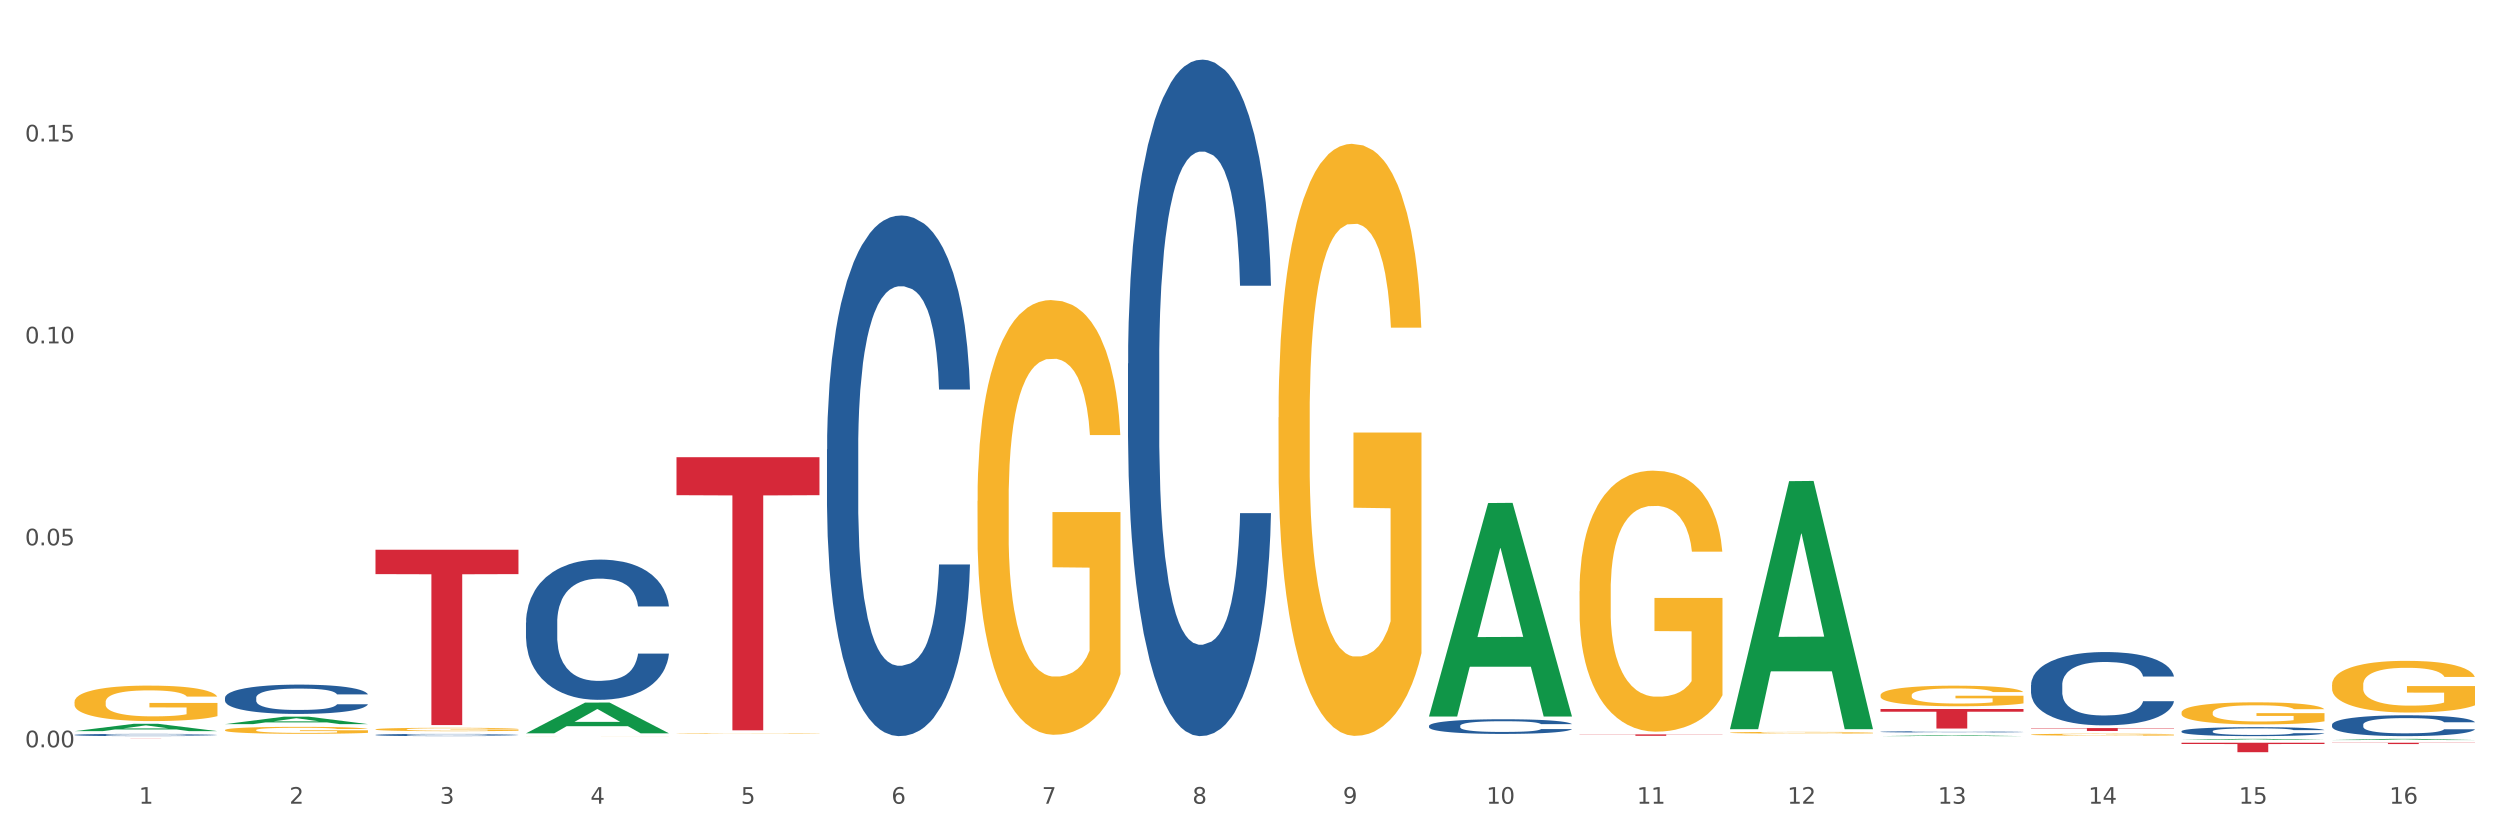 <?xml version="1.0" encoding="utf-8" standalone="no"?>
<!DOCTYPE svg PUBLIC "-//W3C//DTD SVG 1.1//EN"
  "http://www.w3.org/Graphics/SVG/1.1/DTD/svg11.dtd">
<svg xmlns:xlink="http://www.w3.org/1999/xlink" width="1080pt" height="360pt" viewBox="0 0 1080 360" xmlns="http://www.w3.org/2000/svg" version="1.1">
 <rect x="0" y="0" width="1080" height="360" fill="#333333" stroke="none"/>
 <defs>
  <style type="text/css">*{stroke-linejoin: round; stroke-linecap: butt}</style>
 </defs>
 <g id="figure_1">
  <g id="patch_1">
   <path d="M 0 360 
L 1080 360 
L 1080 0 
L 0 0 
z
" style="fill: #ffffff; stroke: #ffffff; stroke-linejoin: miter"/>
  </g>
  <g id="axes_1">
   <g id="matplotlib.axis_1">
    <g id="xtick_1">
     <g id="text_1">
      <!-- 1 -->
      <g style="fill: #4d4d4d" transform="translate(60.004 347.204) scale(0.096 -0.096)">
       <defs>
        <path id="DejaVuSans-31" d="M 794 531 
L 1825 531 
L 1825 4091 
L 703 3866 
L 703 4441 
L 1819 4666 
L 2450 4666 
L 2450 531 
L 3481 531 
L 3481 0 
L 794 0 
L 794 531 
z
" transform="scale(0.016)"/>
       </defs>
       <use xlink:href="#DejaVuSans-31"/>
      </g>
     </g>
    </g>
    <g id="xtick_2">
     <g id="text_2">
      <!-- 2 -->
      <g style="fill: #4d4d4d" transform="translate(125.021 347.204) scale(0.096 -0.096)">
       <defs>
        <path id="DejaVuSans-32" d="M 1228 531 
L 3431 531 
L 3431 0 
L 469 0 
L 469 531 
Q 828 903 1448 1529 
Q 2069 2156 2228 2338 
Q 2531 2678 2651 2914 
Q 2772 3150 2772 3378 
Q 2772 3750 2511 3984 
Q 2250 4219 1831 4219 
Q 1534 4219 1204 4116 
Q 875 4013 500 3803 
L 500 4441 
Q 881 4594 1212 4672 
Q 1544 4750 1819 4750 
Q 2544 4750 2975 4387 
Q 3406 4025 3406 3419 
Q 3406 3131 3298 2873 
Q 3191 2616 2906 2266 
Q 2828 2175 2409 1742 
Q 1991 1309 1228 531 
z
" transform="scale(0.016)"/>
       </defs>
       <use xlink:href="#DejaVuSans-32"/>
      </g>
     </g>
    </g>
    <g id="xtick_3">
     <g id="text_3">
      <!-- 3 -->
      <g style="fill: #4d4d4d" transform="translate(190.039 347.204) scale(0.096 -0.096)">
       <defs>
        <path id="DejaVuSans-33" d="M 2597 2516 
Q 3050 2419 3304 2112 
Q 3559 1806 3559 1356 
Q 3559 666 3084 287 
Q 2609 -91 1734 -91 
Q 1441 -91 1130 -33 
Q 819 25 488 141 
L 488 750 
Q 750 597 1062 519 
Q 1375 441 1716 441 
Q 2309 441 2620 675 
Q 2931 909 2931 1356 
Q 2931 1769 2642 2001 
Q 2353 2234 1838 2234 
L 1294 2234 
L 1294 2753 
L 1863 2753 
Q 2328 2753 2575 2939 
Q 2822 3125 2822 3475 
Q 2822 3834 2567 4026 
Q 2313 4219 1838 4219 
Q 1578 4219 1281 4162 
Q 984 4106 628 3988 
L 628 4550 
Q 988 4650 1302 4700 
Q 1616 4750 1894 4750 
Q 2613 4750 3031 4423 
Q 3450 4097 3450 3541 
Q 3450 3153 3228 2886 
Q 3006 2619 2597 2516 
z
" transform="scale(0.016)"/>
       </defs>
       <use xlink:href="#DejaVuSans-33"/>
      </g>
     </g>
    </g>
    <g id="xtick_4">
     <g id="text_4">
      <!-- 4 -->
      <g style="fill: #4d4d4d" transform="translate(255.056 347.204) scale(0.096 -0.096)">
       <defs>
        <path id="DejaVuSans-34" d="M 2419 4116 
L 825 1625 
L 2419 1625 
L 2419 4116 
z
M 2253 4666 
L 3047 4666 
L 3047 1625 
L 3713 1625 
L 3713 1100 
L 3047 1100 
L 3047 0 
L 2419 0 
L 2419 1100 
L 313 1100 
L 313 1709 
L 2253 4666 
z
" transform="scale(0.016)"/>
       </defs>
       <use xlink:href="#DejaVuSans-34"/>
      </g>
     </g>
    </g>
    <g id="xtick_5">
     <g id="text_5">
      <!-- 5 -->
      <g style="fill: #4d4d4d" transform="translate(320.073 347.204) scale(0.096 -0.096)">
       <defs>
        <path id="DejaVuSans-35" d="M 691 4666 
L 3169 4666 
L 3169 4134 
L 1269 4134 
L 1269 2991 
Q 1406 3038 1543 3061 
Q 1681 3084 1819 3084 
Q 2600 3084 3056 2656 
Q 3513 2228 3513 1497 
Q 3513 744 3044 326 
Q 2575 -91 1722 -91 
Q 1428 -91 1123 -41 
Q 819 9 494 109 
L 494 744 
Q 775 591 1075 516 
Q 1375 441 1709 441 
Q 2250 441 2565 725 
Q 2881 1009 2881 1497 
Q 2881 1984 2565 2268 
Q 2250 2553 1709 2553 
Q 1456 2553 1204 2497 
Q 953 2441 691 2322 
L 691 4666 
z
" transform="scale(0.016)"/>
       </defs>
       <use xlink:href="#DejaVuSans-35"/>
      </g>
     </g>
    </g>
    <g id="xtick_6">
     <g id="text_6">
      <!-- 6 -->
      <g style="fill: #4d4d4d" transform="translate(385.09 347.204) scale(0.096 -0.096)">
       <defs>
        <path id="DejaVuSans-36" d="M 2113 2584 
Q 1688 2584 1439 2293 
Q 1191 2003 1191 1497 
Q 1191 994 1439 701 
Q 1688 409 2113 409 
Q 2538 409 2786 701 
Q 3034 994 3034 1497 
Q 3034 2003 2786 2293 
Q 2538 2584 2113 2584 
z
M 3366 4563 
L 3366 3988 
Q 3128 4100 2886 4159 
Q 2644 4219 2406 4219 
Q 1781 4219 1451 3797 
Q 1122 3375 1075 2522 
Q 1259 2794 1537 2939 
Q 1816 3084 2150 3084 
Q 2853 3084 3261 2657 
Q 3669 2231 3669 1497 
Q 3669 778 3244 343 
Q 2819 -91 2113 -91 
Q 1303 -91 875 529 
Q 447 1150 447 2328 
Q 447 3434 972 4092 
Q 1497 4750 2381 4750 
Q 2619 4750 2861 4703 
Q 3103 4656 3366 4563 
z
" transform="scale(0.016)"/>
       </defs>
       <use xlink:href="#DejaVuSans-36"/>
      </g>
     </g>
    </g>
    <g id="xtick_7">
     <g id="text_7">
      <!-- 7 -->
      <g style="fill: #4d4d4d" transform="translate(450.108 347.204) scale(0.096 -0.096)">
       <defs>
        <path id="DejaVuSans-37" d="M 525 4666 
L 3525 4666 
L 3525 4397 
L 1831 0 
L 1172 0 
L 2766 4134 
L 525 4134 
L 525 4666 
z
" transform="scale(0.016)"/>
       </defs>
       <use xlink:href="#DejaVuSans-37"/>
      </g>
     </g>
    </g>
    <g id="xtick_8">
     <g id="text_8">
      <!-- 8 -->
      <g style="fill: #4d4d4d" transform="translate(515.125 347.204) scale(0.096 -0.096)">
       <defs>
        <path id="DejaVuSans-38" d="M 2034 2216 
Q 1584 2216 1326 1975 
Q 1069 1734 1069 1313 
Q 1069 891 1326 650 
Q 1584 409 2034 409 
Q 2484 409 2743 651 
Q 3003 894 3003 1313 
Q 3003 1734 2745 1975 
Q 2488 2216 2034 2216 
z
M 1403 2484 
Q 997 2584 770 2862 
Q 544 3141 544 3541 
Q 544 4100 942 4425 
Q 1341 4750 2034 4750 
Q 2731 4750 3128 4425 
Q 3525 4100 3525 3541 
Q 3525 3141 3298 2862 
Q 3072 2584 2669 2484 
Q 3125 2378 3379 2068 
Q 3634 1759 3634 1313 
Q 3634 634 3220 271 
Q 2806 -91 2034 -91 
Q 1263 -91 848 271 
Q 434 634 434 1313 
Q 434 1759 690 2068 
Q 947 2378 1403 2484 
z
M 1172 3481 
Q 1172 3119 1398 2916 
Q 1625 2713 2034 2713 
Q 2441 2713 2670 2916 
Q 2900 3119 2900 3481 
Q 2900 3844 2670 4047 
Q 2441 4250 2034 4250 
Q 1625 4250 1398 4047 
Q 1172 3844 1172 3481 
z
" transform="scale(0.016)"/>
       </defs>
       <use xlink:href="#DejaVuSans-38"/>
      </g>
     </g>
    </g>
    <g id="xtick_9">
     <g id="text_9">
      <!-- 9 -->
      <g style="fill: #4d4d4d" transform="translate(580.142 347.204) scale(0.096 -0.096)">
       <defs>
        <path id="DejaVuSans-39" d="M 703 97 
L 703 672 
Q 941 559 1184 500 
Q 1428 441 1663 441 
Q 2288 441 2617 861 
Q 2947 1281 2994 2138 
Q 2813 1869 2534 1725 
Q 2256 1581 1919 1581 
Q 1219 1581 811 2004 
Q 403 2428 403 3163 
Q 403 3881 828 4315 
Q 1253 4750 1959 4750 
Q 2769 4750 3195 4129 
Q 3622 3509 3622 2328 
Q 3622 1225 3098 567 
Q 2575 -91 1691 -91 
Q 1453 -91 1209 -44 
Q 966 3 703 97 
z
M 1959 2075 
Q 2384 2075 2632 2365 
Q 2881 2656 2881 3163 
Q 2881 3666 2632 3958 
Q 2384 4250 1959 4250 
Q 1534 4250 1286 3958 
Q 1038 3666 1038 3163 
Q 1038 2656 1286 2365 
Q 1534 2075 1959 2075 
z
" transform="scale(0.016)"/>
       </defs>
       <use xlink:href="#DejaVuSans-39"/>
      </g>
     </g>
    </g>
    <g id="xtick_10">
     <g id="text_10">
      <!-- 10 -->
      <g style="fill: #4d4d4d" transform="translate(642.105 347.204) scale(0.096 -0.096)">
       <defs>
        <path id="DejaVuSans-30" d="M 2034 4250 
Q 1547 4250 1301 3770 
Q 1056 3291 1056 2328 
Q 1056 1369 1301 889 
Q 1547 409 2034 409 
Q 2525 409 2770 889 
Q 3016 1369 3016 2328 
Q 3016 3291 2770 3770 
Q 2525 4250 2034 4250 
z
M 2034 4750 
Q 2819 4750 3233 4129 
Q 3647 3509 3647 2328 
Q 3647 1150 3233 529 
Q 2819 -91 2034 -91 
Q 1250 -91 836 529 
Q 422 1150 422 2328 
Q 422 3509 836 4129 
Q 1250 4750 2034 4750 
z
" transform="scale(0.016)"/>
       </defs>
       <use xlink:href="#DejaVuSans-31"/>
       <use xlink:href="#DejaVuSans-30" transform="translate(63.623 0)"/>
      </g>
     </g>
    </g>
    <g id="xtick_11">
     <g id="text_11">
      <!-- 11 -->
      <g style="fill: #4d4d4d" transform="translate(707.123 347.204) scale(0.096 -0.096)">
       <use xlink:href="#DejaVuSans-31"/>
       <use xlink:href="#DejaVuSans-31" transform="translate(63.623 0)"/>
      </g>
     </g>
    </g>
    <g id="xtick_12">
     <g id="text_12">
      <!-- 12 -->
      <g style="fill: #4d4d4d" transform="translate(772.14 347.204) scale(0.096 -0.096)">
       <use xlink:href="#DejaVuSans-31"/>
       <use xlink:href="#DejaVuSans-32" transform="translate(63.623 0)"/>
      </g>
     </g>
    </g>
    <g id="xtick_13">
     <g id="text_13">
      <!-- 13 -->
      <g style="fill: #4d4d4d" transform="translate(837.157 347.204) scale(0.096 -0.096)">
       <use xlink:href="#DejaVuSans-31"/>
       <use xlink:href="#DejaVuSans-33" transform="translate(63.623 0)"/>
      </g>
     </g>
    </g>
    <g id="xtick_14">
     <g id="text_14">
      <!-- 14 -->
      <g style="fill: #4d4d4d" transform="translate(902.174 347.204) scale(0.096 -0.096)">
       <use xlink:href="#DejaVuSans-31"/>
       <use xlink:href="#DejaVuSans-34" transform="translate(63.623 0)"/>
      </g>
     </g>
    </g>
    <g id="xtick_15">
     <g id="text_15">
      <!-- 15 -->
      <g style="fill: #4d4d4d" transform="translate(967.192 347.204) scale(0.096 -0.096)">
       <use xlink:href="#DejaVuSans-31"/>
       <use xlink:href="#DejaVuSans-35" transform="translate(63.623 0)"/>
      </g>
     </g>
    </g>
    <g id="xtick_16">
     <g id="text_16">
      <!-- 16 -->
      <g style="fill: #4d4d4d" transform="translate(1032.209 347.204) scale(0.096 -0.096)">
       <use xlink:href="#DejaVuSans-31"/>
       <use xlink:href="#DejaVuSans-36" transform="translate(63.623 0)"/>
      </g>
     </g>
    </g>
    <g id="xtick_17"/>
    <g id="xtick_18"/>
    <g id="xtick_19"/>
    <g id="xtick_20"/>
    <g id="xtick_21"/>
    <g id="xtick_22"/>
    <g id="xtick_23"/>
    <g id="xtick_24"/>
    <g id="xtick_25"/>
    <g id="xtick_26"/>
    <g id="xtick_27"/>
    <g id="xtick_28"/>
    <g id="xtick_29"/>
    <g id="xtick_30"/>
    <g id="xtick_31"/>
   </g>
   <g id="matplotlib.axis_2">
    <g id="ytick_1">
     <g id="text_17">
      <!-- 0.00 -->
      <g style="fill: #4d4d4d" transform="translate(10.8 322.833) scale(0.096 -0.096)">
       <defs>
        <path id="DejaVuSans-2e" d="M 684 794 
L 1344 794 
L 1344 0 
L 684 0 
L 684 794 
z
" transform="scale(0.016)"/>
       </defs>
       <use xlink:href="#DejaVuSans-30"/>
       <use xlink:href="#DejaVuSans-2e" transform="translate(63.623 0)"/>
       <use xlink:href="#DejaVuSans-30" transform="translate(95.41 0)"/>
       <use xlink:href="#DejaVuSans-30" transform="translate(159.033 0)"/>
      </g>
     </g>
    </g>
    <g id="ytick_2">
     <g id="text_18">
      <!-- 0.05 -->
      <g style="fill: #4d4d4d" transform="translate(10.8 235.591) scale(0.096 -0.096)">
       <use xlink:href="#DejaVuSans-30"/>
       <use xlink:href="#DejaVuSans-2e" transform="translate(63.623 0)"/>
       <use xlink:href="#DejaVuSans-30" transform="translate(95.41 0)"/>
       <use xlink:href="#DejaVuSans-35" transform="translate(159.033 0)"/>
      </g>
     </g>
    </g>
    <g id="ytick_3">
     <g id="text_19">
      <!-- 0.10 -->
      <g style="fill: #4d4d4d" transform="translate(10.8 148.35) scale(0.096 -0.096)">
       <use xlink:href="#DejaVuSans-30"/>
       <use xlink:href="#DejaVuSans-2e" transform="translate(63.623 0)"/>
       <use xlink:href="#DejaVuSans-31" transform="translate(95.41 0)"/>
       <use xlink:href="#DejaVuSans-30" transform="translate(159.033 0)"/>
      </g>
     </g>
    </g>
    <g id="ytick_4">
     <g id="text_20">
      <!-- 0.15 -->
      <g style="fill: #4d4d4d" transform="translate(10.8 61.108) scale(0.096 -0.096)">
       <use xlink:href="#DejaVuSans-30"/>
       <use xlink:href="#DejaVuSans-2e" transform="translate(63.623 0)"/>
       <use xlink:href="#DejaVuSans-31" transform="translate(95.41 0)"/>
       <use xlink:href="#DejaVuSans-35" transform="translate(159.033 0)"/>
      </g>
     </g>
    </g>
    <g id="ytick_5"/>
    <g id="ytick_6"/>
    <g id="ytick_7"/>
    <g id="ytick_8"/>
   </g>
   <g id="PolyCollection_1">
    <path d="M 617.33 309.365 
L 617.394 309.278 
L 642.865 217.313 
L 653.435 217.226 
L 679.097 309.538 
L 666.871 309.538 
L 661.331 288.042 
L 635.032 288.042 
L 634.841 288.389 
L 629.492 309.538 
L 617.33 309.538 
L 617.33 309.365 
L 638.343 275.214 
L 658.02 275.127 
L 648.277 236.902 
L 648.15 236.729 
L 648.022 236.989 
L 638.28 275.127 
L 638.343 275.214 
L 617.33 309.365 
z
" clip-path="url(#p8baa7e619c)" style="fill: #109648"/>
    <path d="M 942.416 319.675 
L 942.48 319.675 
L 967.951 319.186 
L 978.521 319.186 
L 1004.183 319.676 
L 991.957 319.676 
L 986.417 319.562 
L 960.118 319.562 
L 959.927 319.564 
L 954.579 319.676 
L 942.416 319.676 
L 942.416 319.675 
L 963.43 319.494 
L 983.106 319.493 
L 973.363 319.29 
L 973.236 319.289 
L 973.109 319.291 
L 963.366 319.493 
L 963.43 319.494 
L 942.416 319.675 
z
" clip-path="url(#p8baa7e619c)" style="fill: #109648"/>
    <path d="M 812.382 318.011 
L 812.446 318.011 
L 837.916 317.617 
L 848.487 317.616 
L 874.148 318.012 
L 861.922 318.012 
L 856.382 317.92 
L 830.084 317.92 
L 829.893 317.921 
L 824.544 318.012 
L 812.382 318.012 
L 812.382 318.011 
L 833.395 317.865 
L 853.071 317.865 
L 843.329 317.701 
L 843.201 317.7 
L 843.074 317.701 
L 833.332 317.865 
L 833.395 317.865 
L 812.382 318.011 
z
" clip-path="url(#p8baa7e619c)" style="fill: #109648"/>
    <path d="M 747.365 314.8 
L 747.428 314.699 
L 772.899 207.859 
L 783.469 207.759 
L 809.131 315.001 
L 796.905 315.001 
L 791.365 290.028 
L 765.067 290.028 
L 764.876 290.431 
L 759.527 315.001 
L 747.365 315.001 
L 747.365 314.8 
L 768.378 275.125 
L 788.054 275.024 
L 778.312 230.617 
L 778.184 230.415 
L 778.057 230.718 
L 768.314 275.024 
L 768.378 275.125 
L 747.365 314.8 
z
" clip-path="url(#p8baa7e619c)" style="fill: #109648"/>
    <path d="M 97.192 312.816 
L 97.256 312.813 
L 122.727 309.593 
L 133.297 309.59 
L 158.959 312.822 
L 146.733 312.822 
L 141.193 312.07 
L 114.894 312.07 
L 114.703 312.082 
L 109.354 312.822 
L 97.192 312.822 
L 97.192 312.816 
L 118.206 311.62 
L 137.882 311.617 
L 128.139 310.279 
L 128.012 310.273 
L 127.884 310.282 
L 118.142 311.617 
L 118.206 311.62 
L 97.192 312.816 
z
" clip-path="url(#p8baa7e619c)" style="fill: #109648"/>
    <path d="M 227.227 316.779 
L 227.29 316.767 
L 252.761 303.516 
L 263.331 303.503 
L 288.993 316.804 
L 276.767 316.804 
L 271.227 313.707 
L 244.929 313.707 
L 244.738 313.757 
L 239.389 316.804 
L 227.227 316.804 
L 227.227 316.779 
L 248.24 311.859 
L 267.916 311.846 
L 258.174 306.338 
L 258.046 306.313 
L 257.919 306.351 
L 248.176 311.846 
L 248.24 311.859 
L 227.227 316.779 
z
" clip-path="url(#p8baa7e619c)" style="fill: #109648"/>
    <path d="M 32.175 315.854 
L 32.239 315.851 
L 57.709 312.692 
L 68.28 312.689 
L 93.941 315.86 
L 81.715 315.86 
L 76.176 315.121 
L 49.877 315.121 
L 49.686 315.133 
L 44.337 315.86 
L 32.175 315.86 
L 32.175 315.854 
L 53.188 314.681 
L 72.864 314.678 
L 63.122 313.365 
L 62.995 313.359 
L 62.867 313.368 
L 53.125 314.678 
L 53.188 314.681 
L 32.175 315.854 
z
" clip-path="url(#p8baa7e619c)" style="fill: #109648"/>
    <path d="M 1007.434 319.7 
L 1007.497 319.699 
L 1032.968 319.186 
L 1043.538 319.186 
L 1069.2 319.701 
L 1056.974 319.701 
L 1051.434 319.581 
L 1025.136 319.581 
L 1024.945 319.583 
L 1019.596 319.701 
L 1007.434 319.701 
L 1007.434 319.7 
L 1028.447 319.509 
L 1048.123 319.509 
L 1038.38 319.295 
L 1038.253 319.294 
L 1038.126 319.296 
L 1028.383 319.509 
L 1028.447 319.509 
L 1007.434 319.7 
z
" clip-path="url(#p8baa7e619c)" style="fill: #109648"/>
    <path d="M 292.244 197.521 
L 354.01 197.521 
L 354.01 213.916 
L 329.714 214.027 
L 329.714 315.498 
L 316.394 315.498 
L 316.394 214.027 
L 292.244 213.916 
L 292.244 197.632 
L 292.244 197.521 
z
" clip-path="url(#p8baa7e619c)" style="fill: #d62839"/>
    <path d="M 682.347 317.254 
L 744.114 317.254 
L 744.114 317.34 
L 719.817 317.34 
L 719.817 317.872 
L 706.498 317.872 
L 706.498 317.34 
L 682.347 317.34 
L 682.347 317.254 
L 682.347 317.254 
z
" clip-path="url(#p8baa7e619c)" style="fill: #d62839"/>
    <path d="M 812.382 306.291 
L 874.148 306.291 
L 874.148 307.462 
L 849.852 307.47 
L 849.852 314.721 
L 836.532 314.721 
L 836.532 307.47 
L 812.382 307.462 
L 812.382 306.298 
L 812.382 306.291 
z
" clip-path="url(#p8baa7e619c)" style="fill: #d62839"/>
    <path d="M 877.399 314.532 
L 939.166 314.532 
L 939.166 314.706 
L 914.869 314.707 
L 914.869 315.78 
L 901.549 315.78 
L 901.549 314.707 
L 877.399 314.706 
L 877.399 314.533 
L 877.399 314.532 
z
" clip-path="url(#p8baa7e619c)" style="fill: #d62839"/>
    <path d="M 942.416 320.85 
L 1004.183 320.85 
L 1004.183 321.419 
L 979.886 321.423 
L 979.886 324.95 
L 966.567 324.95 
L 966.567 321.423 
L 942.416 321.419 
L 942.416 320.854 
L 942.416 320.85 
z
" clip-path="url(#p8baa7e619c)" style="fill: #d62839"/>
    <path d="M 942.416 315.873 
L 942.489 315.869 
L 942.489 315.77 
L 942.708 315.635 
L 943.512 315.387 
L 944.534 315.199 
L 946.286 314.979 
L 947.235 314.886 
L 948.476 314.784 
L 951.032 314.617 
L 953.952 314.475 
L 955.996 314.397 
L 957.529 314.347 
L 960.961 314.259 
L 962.932 314.219 
L 964.976 314.188 
L 966.729 314.166 
L 969.649 314.141 
L 971.985 314.131 
L 974.687 314.127 
L 976.95 314.131 
L 979.943 314.145 
L 984.324 314.188 
L 986.003 314.212 
L 988.267 314.255 
L 990.603 314.312 
L 992.501 314.368 
L 994.691 314.45 
L 996.955 314.557 
L 999.145 314.691 
L 1000.678 314.815 
L 1001.919 314.947 
L 1003.015 315.106 
L 1003.818 315.28 
L 1004.183 315.426 
L 990.822 315.426 
L 990.457 315.294 
L 989.727 315.153 
L 988.997 315.057 
L 988.194 314.979 
L 986.952 314.89 
L 985.857 314.833 
L 984.032 314.766 
L 982.353 314.723 
L 980.966 314.698 
L 979.286 314.677 
L 975.709 314.656 
L 973.154 314.656 
L 971.547 314.663 
L 969.576 314.681 
L 967.897 314.706 
L 965.926 314.748 
L 964.392 314.794 
L 962.859 314.855 
L 961.983 314.897 
L 960.669 314.975 
L 959.793 315.039 
L 958.625 315.149 
L 957.967 315.227 
L 956.799 315.429 
L 956.288 315.578 
L 956.069 315.681 
L 955.923 315.795 
L 955.923 316.348 
L 956.361 316.596 
L 956.726 316.703 
L 957.31 316.824 
L 958.406 316.98 
L 960.012 317.132 
L 961.691 317.242 
L 963.078 317.31 
L 964.392 317.359 
L 965.707 317.398 
L 967.313 317.434 
L 968.627 317.455 
L 970.598 317.476 
L 972.935 317.487 
L 974.76 317.487 
L 978.483 317.469 
L 980.163 317.451 
L 981.769 317.427 
L 983.521 317.388 
L 984.908 317.345 
L 985.711 317.313 
L 987.025 317.246 
L 988.048 317.175 
L 988.924 317.093 
L 989.508 317.022 
L 990.165 316.916 
L 990.676 316.795 
L 990.822 316.731 
L 1004.183 316.731 
L 1003.891 316.859 
L 1003.38 316.983 
L 1002.358 317.15 
L 1001.554 317.246 
L 1000.313 317.363 
L 998.999 317.462 
L 997.174 317.572 
L 995.495 317.654 
L 993.742 317.725 
L 991.844 317.788 
L 988.413 317.877 
L 987.171 317.902 
L 984.543 317.945 
L 982.499 317.969 
L 979.505 317.994 
L 976.439 318.008 
L 973.227 318.012 
L 970.379 318.005 
L 967.24 317.984 
L 965.268 317.962 
L 963.078 317.93 
L 960.523 317.881 
L 958.114 317.82 
L 955.85 317.749 
L 953.733 317.668 
L 951.762 317.576 
L 949.206 317.423 
L 947.308 317.274 
L 945.921 317.136 
L 944.972 317.019 
L 944.023 316.87 
L 943.512 316.767 
L 942.708 316.518 
L 942.416 316.288 
L 942.416 315.873 
z
" clip-path="url(#p8baa7e619c)" style="fill: #255c99"/>
    <path d="M 877.399 295.915 
L 877.472 295.886 
L 877.472 295.076 
L 877.691 293.976 
L 878.494 291.951 
L 879.516 290.418 
L 881.269 288.625 
L 882.218 287.872 
L 883.459 287.034 
L 886.014 285.674 
L 888.935 284.517 
L 890.979 283.88 
L 892.512 283.475 
L 895.944 282.752 
L 897.915 282.434 
L 899.959 282.174 
L 901.711 282 
L 904.632 281.797 
L 906.968 281.711 
L 909.67 281.682 
L 911.933 281.711 
L 914.926 281.826 
L 919.307 282.174 
L 920.986 282.376 
L 923.249 282.723 
L 925.586 283.186 
L 927.484 283.649 
L 929.674 284.314 
L 931.938 285.182 
L 934.128 286.281 
L 935.661 287.294 
L 936.902 288.364 
L 937.997 289.666 
L 938.8 291.084 
L 939.166 292.27 
L 925.805 292.27 
L 925.44 291.199 
L 924.71 290.042 
L 923.979 289.261 
L 923.176 288.625 
L 921.935 287.901 
L 920.84 287.439 
L 919.015 286.889 
L 917.336 286.542 
L 915.948 286.339 
L 914.269 286.166 
L 910.692 285.992 
L 908.136 285.992 
L 906.53 286.05 
L 904.559 286.195 
L 902.88 286.397 
L 900.908 286.744 
L 899.375 287.12 
L 897.842 287.612 
L 896.966 287.959 
L 895.652 288.596 
L 894.775 289.116 
L 893.607 290.013 
L 892.95 290.65 
L 891.782 292.299 
L 891.271 293.514 
L 891.052 294.352 
L 890.906 295.278 
L 890.906 299.791 
L 891.344 301.816 
L 891.709 302.684 
L 892.293 303.667 
L 893.388 304.94 
L 894.995 306.184 
L 896.674 307.081 
L 898.061 307.631 
L 899.375 308.036 
L 900.689 308.354 
L 902.296 308.643 
L 903.61 308.817 
L 905.581 308.99 
L 907.917 309.077 
L 909.743 309.077 
L 913.466 308.932 
L 915.145 308.788 
L 916.751 308.585 
L 918.504 308.267 
L 919.891 307.92 
L 920.694 307.66 
L 922.008 307.11 
L 923.03 306.531 
L 923.906 305.866 
L 924.491 305.287 
L 925.148 304.42 
L 925.659 303.436 
L 925.805 302.915 
L 939.166 302.915 
L 938.873 303.957 
L 938.362 304.969 
L 937.34 306.329 
L 936.537 307.11 
L 935.296 308.065 
L 933.982 308.875 
L 932.157 309.771 
L 930.477 310.437 
L 928.725 311.015 
L 926.827 311.536 
L 923.395 312.259 
L 922.154 312.462 
L 919.526 312.809 
L 917.482 313.011 
L 914.488 313.214 
L 911.422 313.33 
L 908.209 313.358 
L 905.362 313.301 
L 902.223 313.127 
L 900.251 312.953 
L 898.061 312.693 
L 895.506 312.288 
L 893.096 311.796 
L 890.833 311.218 
L 888.716 310.552 
L 886.744 309.8 
L 884.189 308.556 
L 882.291 307.341 
L 880.904 306.213 
L 879.954 305.259 
L 879.005 304.044 
L 878.494 303.205 
L 877.691 301.18 
L 877.399 299.299 
L 877.399 295.915 
z
" clip-path="url(#p8baa7e619c)" style="fill: #255c99"/>
    <path d="M 1007.434 313.048 
L 1007.507 313.039 
L 1007.507 312.809 
L 1007.726 312.496 
L 1008.529 311.92 
L 1009.551 311.483 
L 1011.303 310.973 
L 1012.252 310.759 
L 1013.493 310.52 
L 1016.049 310.133 
L 1018.969 309.804 
L 1021.013 309.623 
L 1022.547 309.508 
L 1025.978 309.302 
L 1027.949 309.211 
L 1029.994 309.137 
L 1031.746 309.088 
L 1034.666 309.03 
L 1037.003 309.005 
L 1039.704 308.997 
L 1041.967 309.005 
L 1044.961 309.038 
L 1049.341 309.137 
L 1051.021 309.195 
L 1053.284 309.294 
L 1055.62 309.425 
L 1057.518 309.557 
L 1059.709 309.746 
L 1061.972 309.993 
L 1064.162 310.306 
L 1065.696 310.594 
L 1066.937 310.899 
L 1068.032 311.269 
L 1068.835 311.673 
L 1069.2 312.01 
L 1055.839 312.01 
L 1055.474 311.706 
L 1054.744 311.376 
L 1054.014 311.154 
L 1053.211 310.973 
L 1051.97 310.767 
L 1050.875 310.635 
L 1049.049 310.479 
L 1047.37 310.38 
L 1045.983 310.323 
L 1044.304 310.273 
L 1040.726 310.224 
L 1038.171 310.224 
L 1036.565 310.24 
L 1034.593 310.281 
L 1032.914 310.339 
L 1030.943 310.438 
L 1029.41 310.545 
L 1027.876 310.685 
L 1027 310.784 
L 1025.686 310.965 
L 1024.81 311.113 
L 1023.642 311.368 
L 1022.985 311.549 
L 1021.817 312.019 
L 1021.306 312.364 
L 1021.086 312.603 
L 1020.94 312.867 
L 1020.94 314.151 
L 1021.379 314.727 
L 1021.744 314.974 
L 1022.328 315.254 
L 1023.423 315.616 
L 1025.029 315.97 
L 1026.708 316.225 
L 1028.095 316.382 
L 1029.41 316.497 
L 1030.724 316.588 
L 1032.33 316.67 
L 1033.644 316.719 
L 1035.615 316.769 
L 1037.952 316.794 
L 1039.777 316.794 
L 1043.501 316.752 
L 1045.18 316.711 
L 1046.786 316.654 
L 1048.538 316.563 
L 1049.925 316.464 
L 1050.728 316.39 
L 1052.043 316.234 
L 1053.065 316.069 
L 1053.941 315.88 
L 1054.525 315.715 
L 1055.182 315.468 
L 1055.693 315.188 
L 1055.839 315.04 
L 1069.2 315.04 
L 1068.908 315.336 
L 1068.397 315.624 
L 1067.375 316.011 
L 1066.572 316.234 
L 1065.33 316.505 
L 1064.016 316.736 
L 1062.191 316.991 
L 1060.512 317.18 
L 1058.76 317.345 
L 1056.861 317.493 
L 1053.43 317.699 
L 1052.189 317.757 
L 1049.56 317.856 
L 1047.516 317.913 
L 1044.523 317.971 
L 1041.456 318.004 
L 1038.244 318.012 
L 1035.396 317.996 
L 1032.257 317.946 
L 1030.286 317.897 
L 1028.095 317.823 
L 1025.54 317.707 
L 1023.131 317.567 
L 1020.867 317.403 
L 1018.75 317.213 
L 1016.779 316.999 
L 1014.224 316.645 
L 1012.325 316.3 
L 1010.938 315.978 
L 1009.989 315.707 
L 1009.04 315.361 
L 1008.529 315.122 
L 1007.726 314.546 
L 1007.434 314.011 
L 1007.434 313.048 
z
" clip-path="url(#p8baa7e619c)" style="fill: #255c99"/>
    <path d="M 812.382 316.141 
L 812.455 316.14 
L 812.455 316.126 
L 812.674 316.107 
L 813.477 316.072 
L 814.499 316.046 
L 816.251 316.015 
L 817.201 316.002 
L 818.442 315.987 
L 820.997 315.964 
L 823.917 315.944 
L 825.962 315.933 
L 827.495 315.926 
L 830.926 315.913 
L 832.898 315.908 
L 834.942 315.903 
L 836.694 315.9 
L 839.615 315.897 
L 841.951 315.895 
L 844.652 315.895 
L 846.916 315.895 
L 849.909 315.897 
L 854.29 315.903 
L 855.969 315.907 
L 858.232 315.913 
L 860.568 315.921 
L 862.467 315.929 
L 864.657 315.94 
L 866.92 315.955 
L 869.111 315.974 
L 870.644 315.992 
L 871.885 316.01 
L 872.98 316.033 
L 873.783 316.057 
L 874.148 316.078 
L 860.787 316.078 
L 860.422 316.059 
L 859.692 316.039 
L 858.962 316.026 
L 858.159 316.015 
L 856.918 316.002 
L 855.823 315.994 
L 853.998 315.985 
L 852.318 315.979 
L 850.931 315.975 
L 849.252 315.972 
L 845.674 315.969 
L 843.119 315.969 
L 841.513 315.97 
L 839.542 315.973 
L 837.862 315.976 
L 835.891 315.982 
L 834.358 315.989 
L 832.825 315.997 
L 831.949 316.003 
L 830.634 316.014 
L 829.758 316.023 
L 828.59 316.039 
L 827.933 316.05 
L 826.765 316.078 
L 826.254 316.099 
L 826.035 316.114 
L 825.889 316.13 
L 825.889 316.208 
L 826.327 316.243 
L 826.692 316.258 
L 827.276 316.275 
L 828.371 316.297 
L 829.977 316.319 
L 831.657 316.334 
L 833.044 316.344 
L 834.358 316.351 
L 835.672 316.356 
L 837.278 316.361 
L 838.592 316.364 
L 840.564 316.367 
L 842.9 316.369 
L 844.725 316.369 
L 848.449 316.366 
L 850.128 316.364 
L 851.734 316.36 
L 853.486 316.355 
L 854.874 316.349 
L 855.677 316.344 
L 856.991 316.335 
L 858.013 316.325 
L 858.889 316.313 
L 859.473 316.303 
L 860.13 316.288 
L 860.641 316.271 
L 860.787 316.262 
L 874.148 316.262 
L 873.856 316.28 
L 873.345 316.298 
L 872.323 316.321 
L 871.52 316.335 
L 870.279 316.351 
L 868.965 316.365 
L 867.139 316.381 
L 865.46 316.392 
L 863.708 316.402 
L 861.81 316.411 
L 858.378 316.424 
L 857.137 316.427 
L 854.509 316.433 
L 852.464 316.437 
L 849.471 316.44 
L 846.405 316.442 
L 843.192 316.443 
L 840.345 316.442 
L 837.205 316.439 
L 835.234 316.436 
L 833.044 316.431 
L 830.488 316.424 
L 828.079 316.416 
L 825.816 316.406 
L 823.698 316.394 
L 821.727 316.381 
L 819.172 316.36 
L 817.274 316.339 
L 815.886 316.319 
L 814.937 316.303 
L 813.988 316.282 
L 813.477 316.267 
L 812.674 316.232 
L 812.382 316.199 
L 812.382 316.141 
z
" clip-path="url(#p8baa7e619c)" style="fill: #255c99"/>
    <path d="M 617.33 313.561 
L 617.403 313.556 
L 617.403 313.394 
L 617.622 313.173 
L 618.425 312.768 
L 619.447 312.461 
L 621.2 312.102 
L 622.149 311.951 
L 623.39 311.784 
L 625.945 311.511 
L 628.866 311.28 
L 630.91 311.152 
L 632.443 311.071 
L 635.875 310.926 
L 637.846 310.863 
L 639.89 310.811 
L 641.642 310.776 
L 644.563 310.735 
L 646.899 310.718 
L 649.601 310.712 
L 651.864 310.718 
L 654.857 310.741 
L 659.238 310.811 
L 660.917 310.851 
L 663.18 310.921 
L 665.517 311.013 
L 667.415 311.106 
L 669.605 311.239 
L 671.869 311.413 
L 674.059 311.633 
L 675.592 311.836 
L 676.833 312.05 
L 677.928 312.311 
L 678.732 312.594 
L 679.097 312.832 
L 665.736 312.832 
L 665.371 312.617 
L 664.641 312.386 
L 663.91 312.229 
L 663.107 312.102 
L 661.866 311.957 
L 660.771 311.865 
L 658.946 311.755 
L 657.267 311.685 
L 655.879 311.645 
L 654.2 311.61 
L 650.623 311.575 
L 648.067 311.575 
L 646.461 311.587 
L 644.49 311.616 
L 642.811 311.656 
L 640.839 311.726 
L 639.306 311.801 
L 637.773 311.899 
L 636.897 311.969 
L 635.583 312.096 
L 634.707 312.2 
L 633.538 312.38 
L 632.881 312.507 
L 631.713 312.838 
L 631.202 313.081 
L 630.983 313.249 
L 630.837 313.434 
L 630.837 314.338 
L 631.275 314.743 
L 631.64 314.917 
L 632.224 315.114 
L 633.319 315.368 
L 634.926 315.617 
L 636.605 315.797 
L 637.992 315.907 
L 639.306 315.988 
L 640.62 316.052 
L 642.227 316.11 
L 643.541 316.145 
L 645.512 316.179 
L 647.848 316.197 
L 649.674 316.197 
L 653.397 316.168 
L 655.076 316.139 
L 656.683 316.098 
L 658.435 316.034 
L 659.822 315.965 
L 660.625 315.913 
L 661.939 315.803 
L 662.961 315.687 
L 663.837 315.554 
L 664.422 315.438 
L 665.079 315.264 
L 665.59 315.067 
L 665.736 314.963 
L 679.097 314.963 
L 678.805 315.172 
L 678.293 315.374 
L 677.271 315.646 
L 676.468 315.803 
L 675.227 315.994 
L 673.913 316.156 
L 672.088 316.336 
L 670.408 316.469 
L 668.656 316.585 
L 666.758 316.689 
L 663.326 316.834 
L 662.085 316.874 
L 659.457 316.944 
L 657.413 316.984 
L 654.419 317.025 
L 651.353 317.048 
L 648.14 317.054 
L 645.293 317.042 
L 642.154 317.007 
L 640.182 316.973 
L 637.992 316.921 
L 635.437 316.839 
L 633.027 316.741 
L 630.764 316.625 
L 628.647 316.492 
L 626.675 316.341 
L 624.12 316.092 
L 622.222 315.849 
L 620.835 315.623 
L 619.886 315.432 
L 618.936 315.189 
L 618.425 315.021 
L 617.622 314.616 
L 617.33 314.239 
L 617.33 313.561 
z
" clip-path="url(#p8baa7e619c)" style="fill: #255c99"/>
    <path d="M 487.296 157.073 
L 487.369 156.806 
L 487.369 149.333 
L 487.588 139.191 
L 488.391 120.508 
L 489.413 106.362 
L 491.165 89.815 
L 492.114 82.876 
L 493.356 75.135 
L 495.911 62.591 
L 498.831 51.915 
L 500.876 46.044 
L 502.409 42.307 
L 505.84 35.635 
L 507.811 32.699 
L 509.856 30.297 
L 511.608 28.695 
L 514.528 26.827 
L 516.865 26.026 
L 519.566 25.759 
L 521.829 26.026 
L 524.823 27.094 
L 529.203 30.297 
L 530.883 32.165 
L 533.146 35.368 
L 535.482 39.638 
L 537.38 43.909 
L 539.571 50.047 
L 541.834 58.054 
L 544.024 68.196 
L 545.558 77.538 
L 546.799 87.413 
L 547.894 99.423 
L 548.697 112.501 
L 549.062 123.444 
L 535.701 123.444 
L 535.336 113.569 
L 534.606 102.893 
L 533.876 95.687 
L 533.073 89.815 
L 531.832 83.142 
L 530.737 78.872 
L 528.911 73.801 
L 527.232 70.598 
L 525.845 68.73 
L 524.166 67.129 
L 520.588 65.527 
L 518.033 65.527 
L 516.427 66.061 
L 514.455 67.395 
L 512.776 69.264 
L 510.805 72.467 
L 509.272 75.936 
L 507.738 80.473 
L 506.862 83.676 
L 505.548 89.548 
L 504.672 94.352 
L 503.504 102.626 
L 502.847 108.498 
L 501.679 123.711 
L 501.168 134.92 
L 500.949 142.66 
L 500.803 151.201 
L 500.803 192.837 
L 501.241 211.52 
L 501.606 219.527 
L 502.19 228.601 
L 503.285 240.345 
L 504.891 251.821 
L 506.57 260.095 
L 507.957 265.166 
L 509.272 268.903 
L 510.586 271.839 
L 512.192 274.508 
L 513.506 276.109 
L 515.478 277.711 
L 517.814 278.511 
L 519.639 278.511 
L 523.363 277.177 
L 525.042 275.842 
L 526.648 273.974 
L 528.4 271.038 
L 529.787 267.835 
L 530.591 265.433 
L 531.905 260.362 
L 532.927 255.024 
L 533.803 248.886 
L 534.387 243.548 
L 535.044 235.541 
L 535.555 226.466 
L 535.701 221.662 
L 549.062 221.662 
L 548.77 231.27 
L 548.259 240.612 
L 547.237 253.156 
L 546.434 260.362 
L 545.193 269.17 
L 543.878 276.643 
L 542.053 284.917 
L 540.374 291.055 
L 538.622 296.393 
L 536.723 301.197 
L 533.292 307.87 
L 532.051 309.738 
L 529.422 312.941 
L 527.378 314.809 
L 524.385 316.678 
L 521.318 317.745 
L 518.106 318.012 
L 515.258 317.478 
L 512.119 315.877 
L 510.148 314.275 
L 507.957 311.873 
L 505.402 308.137 
L 502.993 303.6 
L 500.73 298.262 
L 498.612 292.123 
L 496.641 285.184 
L 494.086 273.707 
L 492.187 262.497 
L 490.8 252.088 
L 489.851 243.281 
L 488.902 232.071 
L 488.391 224.331 
L 487.588 205.648 
L 487.296 188.3 
L 487.296 157.073 
z
" clip-path="url(#p8baa7e619c)" style="fill: #255c99"/>
    <path d="M 357.261 194.15 
L 357.334 193.945 
L 357.334 188.193 
L 357.553 180.388 
L 358.356 166.009 
L 359.378 155.122 
L 361.131 142.387 
L 362.08 137.046 
L 363.321 131.09 
L 365.876 121.435 
L 368.797 113.219 
L 370.841 108.7 
L 372.374 105.824 
L 375.806 100.689 
L 377.777 98.43 
L 379.821 96.581 
L 381.574 95.348 
L 384.494 93.911 
L 386.83 93.294 
L 389.532 93.089 
L 391.795 93.294 
L 394.788 94.116 
L 399.169 96.581 
L 400.848 98.019 
L 403.111 100.484 
L 405.448 103.77 
L 407.346 107.057 
L 409.536 111.781 
L 411.8 117.943 
L 413.99 125.749 
L 415.523 132.938 
L 416.764 140.538 
L 417.859 149.782 
L 418.663 159.847 
L 419.028 168.269 
L 405.667 168.269 
L 405.302 160.669 
L 404.572 152.452 
L 403.842 146.906 
L 403.038 142.387 
L 401.797 137.252 
L 400.702 133.965 
L 398.877 130.063 
L 397.198 127.598 
L 395.81 126.16 
L 394.131 124.927 
L 390.554 123.695 
L 387.998 123.695 
L 386.392 124.106 
L 384.421 125.133 
L 382.742 126.571 
L 380.77 129.036 
L 379.237 131.706 
L 377.704 135.198 
L 376.828 137.663 
L 375.514 142.182 
L 374.638 145.879 
L 373.469 152.247 
L 372.812 156.766 
L 371.644 168.474 
L 371.133 177.101 
L 370.914 183.058 
L 370.768 189.631 
L 370.768 221.675 
L 371.206 236.054 
L 371.571 242.216 
L 372.155 249.2 
L 373.25 258.238 
L 374.857 267.071 
L 376.536 273.438 
L 377.923 277.341 
L 379.237 280.217 
L 380.551 282.476 
L 382.158 284.53 
L 383.472 285.763 
L 385.443 286.995 
L 387.779 287.611 
L 389.605 287.611 
L 393.328 286.584 
L 395.007 285.557 
L 396.614 284.119 
L 398.366 281.86 
L 399.753 279.395 
L 400.556 277.546 
L 401.87 273.644 
L 402.892 269.535 
L 403.769 264.811 
L 404.353 260.703 
L 405.01 254.541 
L 405.521 247.557 
L 405.667 243.859 
L 419.028 243.859 
L 418.736 251.254 
L 418.224 258.443 
L 417.202 268.098 
L 416.399 273.644 
L 415.158 280.422 
L 413.844 286.174 
L 412.019 292.541 
L 410.339 297.266 
L 408.587 301.374 
L 406.689 305.071 
L 403.257 310.206 
L 402.016 311.644 
L 399.388 314.109 
L 397.344 315.547 
L 394.35 316.985 
L 391.284 317.807 
L 388.071 318.012 
L 385.224 317.601 
L 382.085 316.369 
L 380.113 315.136 
L 377.923 313.288 
L 375.368 310.412 
L 372.958 306.92 
L 370.695 302.812 
L 368.578 298.087 
L 366.606 292.747 
L 364.051 283.914 
L 362.153 275.287 
L 360.766 267.276 
L 359.817 260.497 
L 358.867 251.87 
L 358.356 245.913 
L 357.553 231.535 
L 357.261 218.183 
L 357.261 194.15 
z
" clip-path="url(#p8baa7e619c)" style="fill: #255c99"/>
    <path d="M 227.227 268.966 
L 227.3 268.91 
L 227.3 267.361 
L 227.519 265.258 
L 228.322 261.385 
L 229.344 258.453 
L 231.096 255.022 
L 232.045 253.584 
L 233.287 251.979 
L 235.842 249.379 
L 238.762 247.165 
L 240.807 245.948 
L 242.34 245.174 
L 245.771 243.79 
L 247.743 243.182 
L 249.787 242.684 
L 251.539 242.352 
L 254.459 241.964 
L 256.796 241.798 
L 259.497 241.743 
L 261.76 241.798 
L 264.754 242.02 
L 269.134 242.684 
L 270.814 243.071 
L 273.077 243.735 
L 275.413 244.62 
L 277.312 245.506 
L 279.502 246.778 
L 281.765 248.438 
L 283.955 250.541 
L 285.489 252.477 
L 286.73 254.524 
L 287.825 257.014 
L 288.628 259.725 
L 288.993 261.994 
L 275.632 261.994 
L 275.267 259.947 
L 274.537 257.734 
L 273.807 256.24 
L 273.004 255.022 
L 271.763 253.639 
L 270.668 252.754 
L 268.842 251.703 
L 267.163 251.039 
L 265.776 250.651 
L 264.097 250.319 
L 260.519 249.987 
L 257.964 249.987 
L 256.358 250.098 
L 254.386 250.375 
L 252.707 250.762 
L 250.736 251.426 
L 249.203 252.145 
L 247.669 253.086 
L 246.793 253.75 
L 245.479 254.967 
L 244.603 255.963 
L 243.435 257.678 
L 242.778 258.895 
L 241.61 262.049 
L 241.099 264.373 
L 240.88 265.978 
L 240.734 267.748 
L 240.734 276.38 
L 241.172 280.253 
L 241.537 281.913 
L 242.121 283.794 
L 243.216 286.229 
L 244.822 288.608 
L 246.501 290.323 
L 247.889 291.374 
L 249.203 292.149 
L 250.517 292.758 
L 252.123 293.311 
L 253.437 293.643 
L 255.409 293.975 
L 257.745 294.141 
L 259.57 294.141 
L 263.294 293.864 
L 264.973 293.587 
L 266.579 293.2 
L 268.331 292.592 
L 269.718 291.928 
L 270.522 291.43 
L 271.836 290.378 
L 272.858 289.272 
L 273.734 287.999 
L 274.318 286.893 
L 274.975 285.233 
L 275.486 283.351 
L 275.632 282.355 
L 288.993 282.355 
L 288.701 284.347 
L 288.19 286.284 
L 287.168 288.884 
L 286.365 290.378 
L 285.124 292.204 
L 283.809 293.753 
L 281.984 295.469 
L 280.305 296.741 
L 278.553 297.848 
L 276.654 298.844 
L 273.223 300.227 
L 271.982 300.614 
L 269.353 301.278 
L 267.309 301.666 
L 264.316 302.053 
L 261.249 302.274 
L 258.037 302.33 
L 255.19 302.219 
L 252.05 301.887 
L 250.079 301.555 
L 247.889 301.057 
L 245.333 300.282 
L 242.924 299.342 
L 240.661 298.235 
L 238.543 296.963 
L 236.572 295.524 
L 234.017 293.145 
L 232.118 290.821 
L 230.731 288.663 
L 229.782 286.837 
L 228.833 284.513 
L 228.322 282.909 
L 227.519 279.036 
L 227.227 275.439 
L 227.227 268.966 
z
" clip-path="url(#p8baa7e619c)" style="fill: #255c99"/>
    <path d="M 162.209 317.479 
L 162.282 317.479 
L 162.282 317.454 
L 162.502 317.42 
L 163.305 317.358 
L 164.327 317.312 
L 166.079 317.257 
L 167.028 317.234 
L 168.269 317.208 
L 170.825 317.167 
L 173.745 317.131 
L 175.789 317.112 
L 177.323 317.1 
L 180.754 317.078 
L 182.725 317.068 
L 184.77 317.06 
L 186.522 317.055 
L 189.442 317.048 
L 191.778 317.046 
L 194.48 317.045 
L 196.743 317.046 
L 199.737 317.049 
L 204.117 317.06 
L 205.796 317.066 
L 208.06 317.077 
L 210.396 317.091 
L 212.294 317.105 
L 214.485 317.125 
L 216.748 317.152 
L 218.938 317.185 
L 220.471 317.216 
L 221.713 317.249 
L 222.808 317.289 
L 223.611 317.332 
L 223.976 317.368 
L 210.615 317.368 
L 210.25 317.335 
L 209.52 317.3 
L 208.79 317.276 
L 207.987 317.257 
L 206.746 317.235 
L 205.65 317.221 
L 203.825 317.204 
L 202.146 317.193 
L 200.759 317.187 
L 199.079 317.182 
L 195.502 317.176 
L 192.947 317.176 
L 191.34 317.178 
L 189.369 317.183 
L 187.69 317.189 
L 185.719 317.199 
L 184.185 317.211 
L 182.652 317.226 
L 181.776 317.237 
L 180.462 317.256 
L 179.586 317.272 
L 178.418 317.299 
L 177.761 317.319 
L 176.592 317.369 
L 176.081 317.406 
L 175.862 317.432 
L 175.716 317.46 
L 175.716 317.598 
L 176.154 317.66 
L 176.519 317.686 
L 177.104 317.716 
L 178.199 317.755 
L 179.805 317.793 
L 181.484 317.82 
L 182.871 317.837 
L 184.185 317.849 
L 185.5 317.859 
L 187.106 317.868 
L 188.42 317.873 
L 190.391 317.879 
L 192.728 317.881 
L 194.553 317.881 
L 198.276 317.877 
L 199.956 317.872 
L 201.562 317.866 
L 203.314 317.857 
L 204.701 317.846 
L 205.504 317.838 
L 206.819 317.821 
L 207.841 317.804 
L 208.717 317.783 
L 209.301 317.766 
L 209.958 317.739 
L 210.469 317.709 
L 210.615 317.693 
L 223.976 317.693 
L 223.684 317.725 
L 223.173 317.756 
L 222.151 317.797 
L 221.348 317.821 
L 220.106 317.85 
L 218.792 317.875 
L 216.967 317.902 
L 215.288 317.923 
L 213.535 317.94 
L 211.637 317.956 
L 208.206 317.978 
L 206.965 317.985 
L 204.336 317.995 
L 202.292 318.001 
L 199.299 318.008 
L 196.232 318.011 
L 193.02 318.012 
L 190.172 318.01 
L 187.033 318.005 
L 185.062 318 
L 182.871 317.992 
L 180.316 317.979 
L 177.907 317.964 
L 175.643 317.947 
L 173.526 317.926 
L 171.555 317.903 
L 168.999 317.865 
L 167.101 317.828 
L 165.714 317.794 
L 164.765 317.765 
L 163.816 317.728 
L 163.305 317.702 
L 162.502 317.64 
L 162.209 317.583 
L 162.209 317.479 
z
" clip-path="url(#p8baa7e619c)" style="fill: #255c99"/>
    <path d="M 97.192 301.442 
L 97.265 301.43 
L 97.265 301.107 
L 97.484 300.667 
L 98.287 299.857 
L 99.31 299.244 
L 101.062 298.527 
L 102.011 298.227 
L 103.252 297.891 
L 105.807 297.348 
L 108.728 296.885 
L 110.772 296.63 
L 112.305 296.468 
L 115.737 296.179 
L 117.708 296.052 
L 119.752 295.948 
L 121.505 295.879 
L 124.425 295.798 
L 126.761 295.763 
L 129.463 295.751 
L 131.726 295.763 
L 134.719 295.809 
L 139.1 295.948 
L 140.779 296.029 
L 143.042 296.168 
L 145.379 296.353 
L 147.277 296.538 
L 149.467 296.804 
L 151.731 297.151 
L 153.921 297.59 
L 155.454 297.995 
L 156.695 298.423 
L 157.79 298.944 
L 158.594 299.51 
L 158.959 299.985 
L 145.598 299.985 
L 145.233 299.557 
L 144.503 299.094 
L 143.773 298.782 
L 142.969 298.527 
L 141.728 298.238 
L 140.633 298.053 
L 138.808 297.833 
L 137.129 297.695 
L 135.741 297.614 
L 134.062 297.544 
L 130.485 297.475 
L 127.929 297.475 
L 126.323 297.498 
L 124.352 297.556 
L 122.673 297.637 
L 120.701 297.775 
L 119.168 297.926 
L 117.635 298.122 
L 116.759 298.261 
L 115.445 298.516 
L 114.569 298.724 
L 113.4 299.082 
L 112.743 299.337 
L 111.575 299.996 
L 111.064 300.482 
L 110.845 300.817 
L 110.699 301.187 
L 110.699 302.992 
L 111.137 303.801 
L 111.502 304.148 
L 112.086 304.542 
L 113.181 305.051 
L 114.788 305.548 
L 116.467 305.906 
L 117.854 306.126 
L 119.168 306.288 
L 120.482 306.415 
L 122.089 306.531 
L 123.403 306.6 
L 125.374 306.67 
L 127.71 306.705 
L 129.536 306.705 
L 133.259 306.647 
L 134.938 306.589 
L 136.545 306.508 
L 138.297 306.381 
L 139.684 306.242 
L 140.487 306.138 
L 141.801 305.918 
L 142.823 305.687 
L 143.7 305.421 
L 144.284 305.189 
L 144.941 304.842 
L 145.452 304.449 
L 145.598 304.241 
L 158.959 304.241 
L 158.667 304.657 
L 158.156 305.062 
L 157.133 305.606 
L 156.33 305.918 
L 155.089 306.3 
L 153.775 306.624 
L 151.95 306.982 
L 150.27 307.248 
L 148.518 307.479 
L 146.62 307.688 
L 143.188 307.977 
L 141.947 308.058 
L 139.319 308.197 
L 137.275 308.278 
L 134.281 308.359 
L 131.215 308.405 
L 128.002 308.416 
L 125.155 308.393 
L 122.016 308.324 
L 120.044 308.254 
L 117.854 308.15 
L 115.299 307.988 
L 112.889 307.792 
L 110.626 307.56 
L 108.509 307.294 
L 106.538 306.994 
L 103.982 306.496 
L 102.084 306.011 
L 100.697 305.56 
L 99.748 305.178 
L 98.798 304.692 
L 98.287 304.357 
L 97.484 303.547 
L 97.192 302.795 
L 97.192 301.442 
z
" clip-path="url(#p8baa7e619c)" style="fill: #255c99"/>
    <path d="M 32.175 317.473 
L 32.248 317.472 
L 32.248 317.447 
L 32.467 317.413 
L 33.27 317.351 
L 34.292 317.303 
L 36.045 317.248 
L 36.994 317.225 
L 38.235 317.199 
L 40.79 317.157 
L 43.711 317.121 
L 45.755 317.101 
L 47.288 317.089 
L 50.72 317.067 
L 52.691 317.057 
L 54.735 317.049 
L 56.487 317.043 
L 59.408 317.037 
L 61.744 317.034 
L 64.445 317.034 
L 66.709 317.034 
L 69.702 317.038 
L 74.083 317.049 
L 75.762 317.055 
L 78.025 317.066 
L 80.362 317.08 
L 82.26 317.094 
L 84.45 317.115 
L 86.713 317.142 
L 88.904 317.176 
L 90.437 317.207 
L 91.678 317.24 
L 92.773 317.28 
L 93.576 317.324 
L 93.941 317.361 
L 80.581 317.361 
L 80.216 317.328 
L 79.485 317.292 
L 78.755 317.268 
L 77.952 317.248 
L 76.711 317.226 
L 75.616 317.211 
L 73.791 317.194 
L 72.111 317.184 
L 70.724 317.177 
L 69.045 317.172 
L 65.468 317.167 
L 62.912 317.167 
L 61.306 317.169 
L 59.335 317.173 
L 57.655 317.179 
L 55.684 317.19 
L 54.151 317.202 
L 52.618 317.217 
L 51.742 317.227 
L 50.427 317.247 
L 49.551 317.263 
L 48.383 317.291 
L 47.726 317.311 
L 46.558 317.362 
L 46.047 317.399 
L 45.828 317.425 
L 45.682 317.454 
L 45.682 317.593 
L 46.12 317.655 
L 46.485 317.682 
L 47.069 317.713 
L 48.164 317.752 
L 49.77 317.79 
L 51.45 317.818 
L 52.837 317.835 
L 54.151 317.848 
L 55.465 317.857 
L 57.071 317.866 
L 58.386 317.872 
L 60.357 317.877 
L 62.693 317.88 
L 64.518 317.88 
L 68.242 317.875 
L 69.921 317.871 
L 71.527 317.865 
L 73.28 317.855 
L 74.667 317.844 
L 75.47 317.836 
L 76.784 317.819 
L 77.806 317.801 
L 78.682 317.781 
L 79.266 317.763 
L 79.923 317.736 
L 80.435 317.706 
L 80.581 317.689 
L 93.941 317.689 
L 93.649 317.722 
L 93.138 317.753 
L 92.116 317.795 
L 91.313 317.819 
L 90.072 317.848 
L 88.758 317.873 
L 86.932 317.901 
L 85.253 317.922 
L 83.501 317.94 
L 81.603 317.956 
L 78.171 317.978 
L 76.93 317.984 
L 74.302 317.995 
L 72.257 318.001 
L 69.264 318.008 
L 66.198 318.011 
L 62.985 318.012 
L 60.138 318.01 
L 56.998 318.005 
L 55.027 317.999 
L 52.837 317.991 
L 50.281 317.979 
L 47.872 317.964 
L 45.609 317.946 
L 43.492 317.925 
L 41.52 317.902 
L 38.965 317.864 
L 37.067 317.826 
L 35.679 317.791 
L 34.73 317.762 
L 33.781 317.724 
L 33.27 317.698 
L 32.467 317.636 
L 32.175 317.578 
L 32.175 317.473 
z
" clip-path="url(#p8baa7e619c)" style="fill: #255c99"/>
    <path d="M 32.175 319.186 
L 93.941 319.186 
L 93.941 319.193 
L 69.645 319.193 
L 69.645 319.241 
L 56.325 319.241 
L 56.325 319.193 
L 32.175 319.193 
L 32.175 319.186 
L 32.175 319.186 
z
" clip-path="url(#p8baa7e619c)" style="fill: #d62839"/>
    <path d="M 1007.434 320.874 
L 1069.2 320.874 
L 1069.2 320.953 
L 1044.903 320.954 
L 1044.903 321.44 
L 1031.584 321.44 
L 1031.584 320.954 
L 1007.434 320.953 
L 1007.434 320.875 
L 1007.434 320.874 
z
" clip-path="url(#p8baa7e619c)" style="fill: #d62839"/>
    <path d="M 162.209 237.487 
L 223.976 237.487 
L 223.976 248.013 
L 199.679 248.084 
L 199.679 313.232 
L 186.36 313.232 
L 186.36 248.084 
L 162.209 248.013 
L 162.209 237.558 
L 162.209 237.487 
z
" clip-path="url(#p8baa7e619c)" style="fill: #d62839"/>
    <path d="M 422.278 216.409 
L 422.351 216.237 
L 422.351 210.063 
L 422.497 204.746 
L 423.226 191.882 
L 424.32 181.247 
L 425.122 175.587 
L 425.925 170.956 
L 426.873 166.325 
L 428.039 161.523 
L 430.154 154.49 
L 431.467 150.888 
L 433.071 147.115 
L 435.988 141.626 
L 438.103 138.539 
L 440.291 135.966 
L 443.864 132.879 
L 446.197 131.507 
L 448.677 130.478 
L 451.667 129.792 
L 453.927 129.62 
L 458.886 130.135 
L 463.116 131.678 
L 465.158 132.879 
L 467.783 134.937 
L 469.168 136.309 
L 471.429 139.054 
L 473.763 142.656 
L 475.367 145.743 
L 477.773 151.575 
L 479.596 157.406 
L 481.274 164.61 
L 482.149 169.584 
L 482.805 174.215 
L 483.389 179.532 
L 483.972 187.937 
L 470.846 187.937 
L 470.335 181.934 
L 469.533 176.273 
L 468.366 170.785 
L 467.345 167.354 
L 465.595 163.066 
L 463.991 160.322 
L 462.314 158.264 
L 460.272 156.549 
L 458.667 155.691 
L 456.407 155.005 
L 451.958 155.176 
L 448.969 156.549 
L 446.927 158.264 
L 445.614 159.807 
L 444.447 161.523 
L 443.135 163.924 
L 441.603 167.526 
L 440.509 170.785 
L 439.416 174.901 
L 438.54 179.018 
L 437.738 183.82 
L 437.082 188.966 
L 436.571 194.283 
L 436.134 200.801 
L 435.769 211.606 
L 435.769 235.105 
L 435.915 240.422 
L 436.28 247.454 
L 436.717 252.771 
L 437.447 259.117 
L 438.103 263.405 
L 439.343 269.58 
L 440.728 274.726 
L 441.822 277.984 
L 442.916 280.729 
L 444.812 284.502 
L 446.927 287.59 
L 448.75 289.476 
L 451.229 291.192 
L 452.906 291.878 
L 454.365 292.221 
L 457.938 292.221 
L 460.49 291.706 
L 463.334 290.505 
L 465.522 288.962 
L 467.345 287.075 
L 469.387 283.988 
L 470.7 281.072 
L 470.7 245.224 
L 454.657 245.053 
L 454.657 221.211 
L 484.045 221.211 
L 484.045 291.192 
L 482.805 294.793 
L 481.42 298.052 
L 479.961 300.968 
L 477.773 304.57 
L 475.148 308 
L 472.815 310.402 
L 470.335 312.46 
L 467.418 314.347 
L 463.626 316.062 
L 461.293 316.748 
L 458.376 317.262 
L 454.948 317.434 
L 451.958 317.091 
L 449.041 316.233 
L 445.979 314.69 
L 442.989 312.46 
L 440.728 310.23 
L 438.468 307.486 
L 436.061 303.884 
L 434.165 300.454 
L 432.707 297.366 
L 431.102 293.421 
L 429.352 288.276 
L 428.039 283.645 
L 426.873 278.842 
L 425.633 272.667 
L 424.758 267.35 
L 423.883 260.661 
L 423.372 255.687 
L 422.789 247.969 
L 422.351 237.163 
L 422.278 216.409 
z
" clip-path="url(#p8baa7e619c)" style="fill: #f7b32b"/>
    <path d="M 682.347 255.426 
L 682.42 255.323 
L 682.42 251.616 
L 682.566 248.423 
L 683.295 240.7 
L 684.389 234.315 
L 685.191 230.917 
L 685.994 228.137 
L 686.942 225.356 
L 688.108 222.473 
L 690.223 218.251 
L 691.536 216.088 
L 693.14 213.823 
L 696.057 210.527 
L 698.172 208.674 
L 700.36 207.129 
L 703.933 205.276 
L 706.266 204.452 
L 708.746 203.834 
L 711.736 203.422 
L 713.996 203.319 
L 718.955 203.628 
L 723.185 204.555 
L 725.227 205.276 
L 727.852 206.511 
L 729.237 207.335 
L 731.498 208.983 
L 733.832 211.145 
L 735.436 212.999 
L 737.842 216.5 
L 739.665 220.001 
L 741.343 224.327 
L 742.218 227.313 
L 742.874 230.093 
L 743.457 233.286 
L 744.041 238.332 
L 730.915 238.332 
L 730.404 234.727 
L 729.602 231.329 
L 728.435 228.034 
L 727.414 225.974 
L 725.664 223.4 
L 724.06 221.752 
L 722.383 220.516 
L 720.341 219.487 
L 718.736 218.972 
L 716.476 218.56 
L 712.027 218.663 
L 709.037 219.487 
L 706.996 220.516 
L 705.683 221.443 
L 704.516 222.473 
L 703.204 223.915 
L 701.672 226.077 
L 700.578 228.034 
L 699.484 230.505 
L 698.609 232.977 
L 697.807 235.86 
L 697.151 238.949 
L 696.64 242.142 
L 696.203 246.055 
L 695.838 252.543 
L 695.838 266.651 
L 695.984 269.843 
L 696.349 274.065 
L 696.786 277.257 
L 697.516 281.067 
L 698.172 283.642 
L 699.412 287.349 
L 700.797 290.439 
L 701.891 292.395 
L 702.985 294.043 
L 704.881 296.308 
L 706.996 298.162 
L 708.819 299.295 
L 711.298 300.324 
L 712.975 300.736 
L 714.434 300.942 
L 718.007 300.942 
L 720.559 300.633 
L 723.403 299.912 
L 725.591 298.986 
L 727.414 297.853 
L 729.456 295.999 
L 730.769 294.249 
L 730.769 272.726 
L 714.726 272.623 
L 714.726 258.309 
L 744.114 258.309 
L 744.114 300.324 
L 742.874 302.487 
L 741.489 304.444 
L 740.03 306.194 
L 737.842 308.357 
L 735.217 310.416 
L 732.884 311.858 
L 730.404 313.094 
L 727.487 314.226 
L 723.695 315.256 
L 721.362 315.668 
L 718.445 315.977 
L 715.017 316.08 
L 712.027 315.874 
L 709.11 315.359 
L 706.048 314.432 
L 703.058 313.094 
L 700.797 311.755 
L 698.536 310.107 
L 696.13 307.945 
L 694.234 305.885 
L 692.776 304.032 
L 691.171 301.663 
L 689.421 298.574 
L 688.108 295.793 
L 686.942 292.91 
L 685.702 289.203 
L 684.827 286.01 
L 683.952 281.994 
L 683.441 279.008 
L 682.858 274.374 
L 682.42 267.886 
L 682.347 255.426 
z
" clip-path="url(#p8baa7e619c)" style="fill: #f7b32b"/>
    <path d="M 552.313 180.322 
L 552.386 180.089 
L 552.386 171.679 
L 552.532 164.438 
L 553.261 146.918 
L 554.355 132.435 
L 555.157 124.726 
L 555.959 118.419 
L 556.907 112.112 
L 558.074 105.572 
L 560.189 95.994 
L 561.501 91.089 
L 563.106 85.95 
L 566.023 78.475 
L 568.137 74.27 
L 570.325 70.766 
L 573.898 66.561 
L 576.232 64.692 
L 578.711 63.291 
L 581.701 62.356 
L 583.962 62.123 
L 588.921 62.824 
L 593.15 64.926 
L 595.192 66.561 
L 597.817 69.364 
L 599.203 71.233 
L 601.464 74.971 
L 603.797 79.876 
L 605.401 84.081 
L 607.808 92.023 
L 609.631 99.965 
L 611.308 109.776 
L 612.183 116.551 
L 612.84 122.858 
L 613.423 130.099 
L 614.006 141.545 
L 600.88 141.545 
L 600.37 133.369 
L 599.567 125.661 
L 598.401 118.186 
L 597.38 113.514 
L 595.63 107.674 
L 594.025 103.936 
L 592.348 101.133 
L 590.306 98.797 
L 588.702 97.629 
L 586.441 96.695 
L 581.993 96.929 
L 579.003 98.797 
L 576.961 101.133 
L 575.649 103.236 
L 574.482 105.572 
L 573.169 108.842 
L 571.638 113.747 
L 570.544 118.186 
L 569.45 123.792 
L 568.575 129.398 
L 567.773 135.939 
L 567.116 142.947 
L 566.606 150.188 
L 566.168 159.065 
L 565.804 173.781 
L 565.804 205.784 
L 565.95 213.026 
L 566.314 222.603 
L 566.752 229.844 
L 567.481 238.487 
L 568.137 244.327 
L 569.377 252.737 
L 570.763 259.745 
L 571.856 264.183 
L 572.95 267.92 
L 574.846 273.06 
L 576.961 277.264 
L 578.784 279.834 
L 581.264 282.17 
L 582.941 283.104 
L 584.399 283.571 
L 587.973 283.571 
L 590.525 282.871 
L 593.369 281.235 
L 595.557 279.133 
L 597.38 276.564 
L 599.422 272.359 
L 600.734 268.388 
L 600.734 219.566 
L 584.691 219.333 
L 584.691 186.863 
L 614.079 186.863 
L 614.079 282.17 
L 612.84 287.075 
L 611.454 291.514 
L 609.996 295.485 
L 607.808 300.39 
L 605.183 305.062 
L 602.849 308.333 
L 600.37 311.136 
L 597.453 313.705 
L 593.661 316.041 
L 591.327 316.976 
L 588.41 317.676 
L 584.983 317.91 
L 581.993 317.443 
L 579.076 316.275 
L 576.013 314.172 
L 573.023 311.136 
L 570.763 308.099 
L 568.502 304.361 
L 566.096 299.456 
L 564.199 294.784 
L 562.741 290.579 
L 561.137 285.207 
L 559.387 278.199 
L 558.074 271.892 
L 556.907 265.351 
L 555.667 256.941 
L 554.792 249.7 
L 553.917 240.59 
L 553.407 233.816 
L 552.823 223.304 
L 552.386 208.587 
L 552.313 180.322 
z
" clip-path="url(#p8baa7e619c)" style="fill: #f7b32b"/>
    <path d="M 747.365 316.514 
L 747.438 316.513 
L 747.438 316.489 
L 747.583 316.468 
L 748.313 316.418 
L 749.407 316.377 
L 750.209 316.355 
L 751.011 316.336 
L 751.959 316.318 
L 753.126 316.3 
L 755.24 316.272 
L 756.553 316.258 
L 758.157 316.243 
L 761.074 316.222 
L 763.189 316.21 
L 765.377 316.2 
L 768.95 316.188 
L 771.284 316.182 
L 773.763 316.178 
L 776.753 316.176 
L 779.014 316.175 
L 783.972 316.177 
L 788.202 316.183 
L 790.244 316.188 
L 792.869 316.196 
L 794.255 316.201 
L 796.515 316.212 
L 798.849 316.226 
L 800.453 316.238 
L 802.86 316.261 
L 804.683 316.284 
L 806.36 316.312 
L 807.235 316.331 
L 807.891 316.349 
L 808.475 316.37 
L 809.058 316.403 
L 795.932 316.403 
L 795.421 316.379 
L 794.619 316.357 
L 793.452 316.336 
L 792.432 316.322 
L 790.681 316.306 
L 789.077 316.295 
L 787.4 316.287 
L 785.358 316.28 
L 783.754 316.277 
L 781.493 316.274 
L 777.045 316.275 
L 774.055 316.28 
L 772.013 316.287 
L 770.7 316.293 
L 769.533 316.3 
L 768.221 316.309 
L 766.689 316.323 
L 765.596 316.336 
L 764.502 316.352 
L 763.627 316.368 
L 762.824 316.387 
L 762.168 316.407 
L 761.658 316.428 
L 761.22 316.453 
L 760.856 316.495 
L 760.856 316.587 
L 761.001 316.608 
L 761.366 316.635 
L 761.804 316.656 
L 762.533 316.681 
L 763.189 316.697 
L 764.429 316.722 
L 765.814 316.742 
L 766.908 316.754 
L 768.002 316.765 
L 769.898 316.78 
L 772.013 316.792 
L 773.836 316.799 
L 776.315 316.806 
L 777.993 316.809 
L 779.451 316.81 
L 783.024 316.81 
L 785.577 316.808 
L 788.421 316.803 
L 790.608 316.797 
L 792.432 316.79 
L 794.473 316.778 
L 795.786 316.766 
L 795.786 316.626 
L 779.743 316.626 
L 779.743 316.533 
L 809.131 316.533 
L 809.131 316.806 
L 807.891 316.82 
L 806.506 316.833 
L 805.047 316.844 
L 802.86 316.858 
L 800.234 316.872 
L 797.901 316.881 
L 795.421 316.889 
L 792.504 316.896 
L 788.712 316.903 
L 786.379 316.906 
L 783.462 316.908 
L 780.034 316.908 
L 777.045 316.907 
L 774.128 316.904 
L 771.065 316.898 
L 768.075 316.889 
L 765.814 316.88 
L 763.554 316.87 
L 761.147 316.856 
L 759.251 316.842 
L 757.793 316.83 
L 756.188 316.815 
L 754.438 316.795 
L 753.126 316.776 
L 751.959 316.758 
L 750.719 316.734 
L 749.844 316.713 
L 748.969 316.687 
L 748.459 316.667 
L 747.875 316.637 
L 747.438 316.595 
L 747.365 316.514 
z
" clip-path="url(#p8baa7e619c)" style="fill: #f7b32b"/>
    <path d="M 812.382 300.326 
L 812.455 300.318 
L 812.455 300.025 
L 812.601 299.773 
L 813.33 299.163 
L 814.424 298.659 
L 815.226 298.39 
L 816.028 298.171 
L 816.976 297.951 
L 818.143 297.724 
L 820.258 297.39 
L 821.57 297.219 
L 823.175 297.04 
L 826.092 296.78 
L 828.206 296.634 
L 830.394 296.512 
L 833.967 296.365 
L 836.301 296.3 
L 838.78 296.251 
L 841.77 296.219 
L 844.031 296.211 
L 848.99 296.235 
L 853.219 296.308 
L 855.261 296.365 
L 857.886 296.463 
L 859.272 296.528 
L 861.532 296.658 
L 863.866 296.829 
L 865.47 296.975 
L 867.877 297.252 
L 869.7 297.528 
L 871.377 297.87 
L 872.252 298.106 
L 872.909 298.325 
L 873.492 298.578 
L 874.075 298.976 
L 860.949 298.976 
L 860.439 298.691 
L 859.636 298.423 
L 858.47 298.163 
L 857.449 298 
L 855.699 297.797 
L 854.094 297.667 
L 852.417 297.569 
L 850.375 297.488 
L 848.771 297.447 
L 846.51 297.414 
L 842.062 297.423 
L 839.072 297.488 
L 837.03 297.569 
L 835.717 297.642 
L 834.551 297.724 
L 833.238 297.837 
L 831.707 298.008 
L 830.613 298.163 
L 829.519 298.358 
L 828.644 298.553 
L 827.842 298.781 
L 827.185 299.025 
L 826.675 299.277 
L 826.237 299.586 
L 825.873 300.099 
L 825.873 301.213 
L 826.019 301.465 
L 826.383 301.798 
L 826.821 302.051 
L 827.55 302.351 
L 828.206 302.555 
L 829.446 302.848 
L 830.832 303.092 
L 831.925 303.246 
L 833.019 303.376 
L 834.915 303.555 
L 837.03 303.702 
L 838.853 303.791 
L 841.333 303.872 
L 843.01 303.905 
L 844.468 303.921 
L 848.042 303.921 
L 850.594 303.897 
L 853.438 303.84 
L 855.626 303.767 
L 857.449 303.677 
L 859.491 303.531 
L 860.803 303.393 
L 860.803 301.693 
L 844.76 301.685 
L 844.76 300.554 
L 874.148 300.554 
L 874.148 303.872 
L 872.909 304.043 
L 871.523 304.198 
L 870.065 304.336 
L 867.877 304.507 
L 865.252 304.669 
L 862.918 304.783 
L 860.439 304.881 
L 857.522 304.97 
L 853.73 305.052 
L 851.396 305.084 
L 848.479 305.109 
L 845.052 305.117 
L 842.062 305.101 
L 839.145 305.06 
L 836.082 304.987 
L 833.092 304.881 
L 830.832 304.775 
L 828.571 304.645 
L 826.164 304.474 
L 824.268 304.312 
L 822.81 304.165 
L 821.206 303.978 
L 819.455 303.734 
L 818.143 303.515 
L 816.976 303.287 
L 815.736 302.994 
L 814.861 302.742 
L 813.986 302.425 
L 813.476 302.189 
L 812.892 301.823 
L 812.455 301.31 
L 812.382 300.326 
z
" clip-path="url(#p8baa7e619c)" style="fill: #f7b32b"/>
    <path d="M 942.416 307.817 
L 942.489 307.808 
L 942.489 307.494 
L 942.635 307.224 
L 943.364 306.57 
L 944.458 306.029 
L 945.26 305.741 
L 946.063 305.506 
L 947.011 305.27 
L 948.177 305.026 
L 950.292 304.668 
L 951.605 304.485 
L 953.209 304.293 
L 956.126 304.014 
L 958.241 303.857 
L 960.429 303.727 
L 964.002 303.57 
L 966.335 303.5 
L 968.815 303.447 
L 971.805 303.413 
L 974.065 303.404 
L 979.024 303.43 
L 983.254 303.508 
L 985.296 303.57 
L 987.921 303.674 
L 989.306 303.744 
L 991.567 303.884 
L 993.901 304.067 
L 995.505 304.224 
L 997.911 304.52 
L 999.734 304.817 
L 1001.412 305.183 
L 1002.287 305.436 
L 1002.943 305.671 
L 1003.526 305.942 
L 1004.11 306.369 
L 990.984 306.369 
L 990.473 306.064 
L 989.671 305.776 
L 988.504 305.497 
L 987.483 305.323 
L 985.733 305.104 
L 984.129 304.965 
L 982.451 304.86 
L 980.41 304.773 
L 978.805 304.729 
L 976.545 304.695 
L 972.096 304.703 
L 969.106 304.773 
L 967.065 304.86 
L 965.752 304.939 
L 964.585 305.026 
L 963.273 305.148 
L 961.741 305.331 
L 960.647 305.497 
L 959.553 305.706 
L 958.678 305.916 
L 957.876 306.16 
L 957.22 306.421 
L 956.709 306.692 
L 956.272 307.023 
L 955.907 307.573 
L 955.907 308.767 
L 956.053 309.038 
L 956.418 309.395 
L 956.855 309.666 
L 957.585 309.988 
L 958.241 310.206 
L 959.481 310.52 
L 960.866 310.782 
L 961.96 310.948 
L 963.054 311.087 
L 964.95 311.279 
L 967.065 311.436 
L 968.888 311.532 
L 971.367 311.619 
L 973.044 311.654 
L 974.503 311.672 
L 978.076 311.672 
L 980.628 311.645 
L 983.472 311.584 
L 985.66 311.506 
L 987.483 311.41 
L 989.525 311.253 
L 990.838 311.105 
L 990.838 309.282 
L 974.795 309.273 
L 974.795 308.061 
L 1004.183 308.061 
L 1004.183 311.619 
L 1002.943 311.802 
L 1001.558 311.968 
L 1000.099 312.116 
L 997.911 312.299 
L 995.286 312.474 
L 992.953 312.596 
L 990.473 312.701 
L 987.556 312.797 
L 983.764 312.884 
L 981.431 312.919 
L 978.514 312.945 
L 975.086 312.954 
L 972.096 312.936 
L 969.179 312.892 
L 966.117 312.814 
L 963.127 312.701 
L 960.866 312.587 
L 958.605 312.448 
L 956.199 312.265 
L 954.303 312.09 
L 952.844 311.933 
L 951.24 311.733 
L 949.49 311.471 
L 948.177 311.235 
L 947.011 310.991 
L 945.771 310.677 
L 944.896 310.407 
L 944.021 310.067 
L 943.51 309.814 
L 942.927 309.421 
L 942.489 308.872 
L 942.416 307.817 
z
" clip-path="url(#p8baa7e619c)" style="fill: #f7b32b"/>
    <path d="M 877.399 317.356 
L 877.472 317.355 
L 877.472 317.327 
L 877.618 317.302 
L 878.347 317.242 
L 879.441 317.193 
L 880.243 317.167 
L 881.045 317.146 
L 881.993 317.124 
L 883.16 317.102 
L 885.275 317.069 
L 886.588 317.053 
L 888.192 317.035 
L 891.109 317.01 
L 893.224 316.995 
L 895.411 316.984 
L 898.985 316.969 
L 901.318 316.963 
L 903.798 316.958 
L 906.787 316.955 
L 909.048 316.954 
L 914.007 316.957 
L 918.236 316.964 
L 920.278 316.969 
L 922.904 316.979 
L 924.289 316.985 
L 926.55 316.998 
L 928.883 317.014 
L 930.488 317.029 
L 932.894 317.056 
L 934.717 317.083 
L 936.394 317.116 
L 937.27 317.139 
L 937.926 317.161 
L 938.509 317.185 
L 939.093 317.224 
L 925.966 317.224 
L 925.456 317.196 
L 924.654 317.17 
L 923.487 317.145 
L 922.466 317.129 
L 920.716 317.109 
L 919.111 317.096 
L 917.434 317.087 
L 915.392 317.079 
L 913.788 317.075 
L 911.527 317.072 
L 907.079 317.072 
L 904.089 317.079 
L 902.047 317.087 
L 900.735 317.094 
L 899.568 317.102 
L 898.255 317.113 
L 896.724 317.13 
L 895.63 317.145 
L 894.536 317.164 
L 893.661 317.183 
L 892.859 317.205 
L 892.203 317.229 
L 891.692 317.254 
L 891.255 317.284 
L 890.89 317.334 
L 890.89 317.443 
L 891.036 317.467 
L 891.4 317.5 
L 891.838 317.524 
L 892.567 317.554 
L 893.224 317.574 
L 894.463 317.602 
L 895.849 317.626 
L 896.943 317.641 
L 898.037 317.654 
L 899.933 317.671 
L 902.047 317.686 
L 903.87 317.694 
L 906.35 317.702 
L 908.027 317.705 
L 909.486 317.707 
L 913.059 317.707 
L 915.611 317.705 
L 918.455 317.699 
L 920.643 317.692 
L 922.466 317.683 
L 924.508 317.669 
L 925.82 317.655 
L 925.82 317.489 
L 909.777 317.489 
L 909.777 317.378 
L 939.166 317.378 
L 939.166 317.702 
L 937.926 317.719 
L 936.54 317.734 
L 935.082 317.747 
L 932.894 317.764 
L 930.269 317.78 
L 927.935 317.791 
L 925.456 317.801 
L 922.539 317.809 
L 918.747 317.817 
L 916.413 317.821 
L 913.496 317.823 
L 910.069 317.824 
L 907.079 317.822 
L 904.162 317.818 
L 901.099 317.811 
L 898.109 317.801 
L 895.849 317.79 
L 893.588 317.778 
L 891.182 317.761 
L 889.286 317.745 
L 887.827 317.731 
L 886.223 317.713 
L 884.473 317.689 
L 883.16 317.667 
L 881.993 317.645 
L 880.754 317.616 
L 879.879 317.592 
L 879.003 317.561 
L 878.493 317.538 
L 877.91 317.502 
L 877.472 317.452 
L 877.399 317.356 
z
" clip-path="url(#p8baa7e619c)" style="fill: #f7b32b"/>
    <path d="M 1007.434 295.807 
L 1007.507 295.787 
L 1007.507 295.053 
L 1007.652 294.42 
L 1008.382 292.89 
L 1009.475 291.625 
L 1010.278 290.952 
L 1011.08 290.401 
L 1012.028 289.85 
L 1013.195 289.279 
L 1015.309 288.443 
L 1016.622 288.014 
L 1018.226 287.565 
L 1021.143 286.913 
L 1023.258 286.545 
L 1025.446 286.239 
L 1029.019 285.872 
L 1031.353 285.709 
L 1033.832 285.587 
L 1036.822 285.505 
L 1039.083 285.485 
L 1044.041 285.546 
L 1048.271 285.729 
L 1050.313 285.872 
L 1052.938 286.117 
L 1054.324 286.28 
L 1056.584 286.607 
L 1058.918 287.035 
L 1060.522 287.402 
L 1062.929 288.096 
L 1064.752 288.789 
L 1066.429 289.646 
L 1067.304 290.238 
L 1067.96 290.789 
L 1068.544 291.421 
L 1069.127 292.421 
L 1056.001 292.421 
L 1055.49 291.707 
L 1054.688 291.034 
L 1053.521 290.381 
L 1052.5 289.973 
L 1050.75 289.463 
L 1049.146 289.136 
L 1047.469 288.892 
L 1045.427 288.687 
L 1043.823 288.585 
L 1041.562 288.504 
L 1037.114 288.524 
L 1034.124 288.687 
L 1032.082 288.892 
L 1030.769 289.075 
L 1029.602 289.279 
L 1028.29 289.565 
L 1026.758 289.993 
L 1025.665 290.381 
L 1024.571 290.87 
L 1023.696 291.36 
L 1022.893 291.931 
L 1022.237 292.543 
L 1021.727 293.176 
L 1021.289 293.951 
L 1020.925 295.236 
L 1020.925 298.031 
L 1021.07 298.663 
L 1021.435 299.5 
L 1021.873 300.132 
L 1022.602 300.887 
L 1023.258 301.397 
L 1024.498 302.132 
L 1025.883 302.744 
L 1026.977 303.131 
L 1028.071 303.458 
L 1029.967 303.906 
L 1032.082 304.274 
L 1033.905 304.498 
L 1036.384 304.702 
L 1038.062 304.784 
L 1039.52 304.825 
L 1043.093 304.825 
L 1045.646 304.763 
L 1048.49 304.62 
L 1050.677 304.437 
L 1052.5 304.212 
L 1054.542 303.845 
L 1055.855 303.498 
L 1055.855 299.235 
L 1039.812 299.214 
L 1039.812 296.379 
L 1069.2 296.379 
L 1069.2 304.702 
L 1067.96 305.131 
L 1066.575 305.518 
L 1065.116 305.865 
L 1062.929 306.293 
L 1060.303 306.701 
L 1057.97 306.987 
L 1055.49 307.232 
L 1052.573 307.456 
L 1048.781 307.66 
L 1046.448 307.742 
L 1043.531 307.803 
L 1040.103 307.823 
L 1037.114 307.783 
L 1034.197 307.681 
L 1031.134 307.497 
L 1028.144 307.232 
L 1025.883 306.967 
L 1023.623 306.64 
L 1021.216 306.212 
L 1019.32 305.804 
L 1017.862 305.437 
L 1016.257 304.967 
L 1014.507 304.355 
L 1013.195 303.804 
L 1012.028 303.233 
L 1010.788 302.499 
L 1009.913 301.866 
L 1009.038 301.071 
L 1008.527 300.479 
L 1007.944 299.561 
L 1007.507 298.276 
L 1007.434 295.807 
z
" clip-path="url(#p8baa7e619c)" style="fill: #f7b32b"/>
    <path d="M 97.192 315.388 
L 97.265 315.385 
L 97.265 315.286 
L 97.411 315.201 
L 98.14 314.994 
L 99.234 314.824 
L 100.036 314.733 
L 100.838 314.659 
L 101.786 314.584 
L 102.953 314.507 
L 105.068 314.395 
L 106.381 314.337 
L 107.985 314.276 
L 110.902 314.188 
L 113.017 314.139 
L 115.204 314.098 
L 118.778 314.048 
L 121.111 314.026 
L 123.591 314.01 
L 126.58 313.999 
L 128.841 313.996 
L 133.8 314.004 
L 138.03 314.029 
L 140.071 314.048 
L 142.697 314.081 
L 144.082 314.103 
L 146.343 314.147 
L 148.676 314.205 
L 150.281 314.254 
L 152.687 314.348 
L 154.51 314.441 
L 156.188 314.557 
L 157.063 314.637 
L 157.719 314.711 
L 158.302 314.796 
L 158.886 314.931 
L 145.759 314.931 
L 145.249 314.835 
L 144.447 314.744 
L 143.28 314.656 
L 142.259 314.601 
L 140.509 314.532 
L 138.905 314.488 
L 137.227 314.455 
L 135.185 314.428 
L 133.581 314.414 
L 131.321 314.403 
L 126.872 314.406 
L 123.882 314.428 
L 121.84 314.455 
L 120.528 314.48 
L 119.361 314.507 
L 118.048 314.546 
L 116.517 314.604 
L 115.423 314.656 
L 114.329 314.722 
L 113.454 314.788 
L 112.652 314.865 
L 111.996 314.948 
L 111.485 315.033 
L 111.048 315.137 
L 110.683 315.311 
L 110.683 315.687 
L 110.829 315.773 
L 111.194 315.885 
L 111.631 315.971 
L 112.36 316.073 
L 113.017 316.141 
L 114.256 316.24 
L 115.642 316.323 
L 116.736 316.375 
L 117.83 316.419 
L 119.726 316.48 
L 121.84 316.529 
L 123.664 316.559 
L 126.143 316.587 
L 127.82 316.598 
L 129.279 316.603 
L 132.852 316.603 
L 135.404 316.595 
L 138.248 316.576 
L 140.436 316.551 
L 142.259 316.521 
L 144.301 316.471 
L 145.614 316.425 
L 145.614 315.85 
L 129.57 315.847 
L 129.57 315.465 
L 158.959 315.465 
L 158.959 316.587 
L 157.719 316.645 
L 156.333 316.697 
L 154.875 316.744 
L 152.687 316.801 
L 150.062 316.856 
L 147.728 316.895 
L 145.249 316.928 
L 142.332 316.958 
L 138.54 316.986 
L 136.206 316.997 
L 133.289 317.005 
L 129.862 317.008 
L 126.872 317.002 
L 123.955 316.988 
L 120.892 316.964 
L 117.903 316.928 
L 115.642 316.892 
L 113.381 316.848 
L 110.975 316.79 
L 109.079 316.735 
L 107.62 316.686 
L 106.016 316.623 
L 104.266 316.54 
L 102.953 316.466 
L 101.786 316.389 
L 100.547 316.29 
L 99.672 316.205 
L 98.797 316.097 
L 98.286 316.017 
L 97.703 315.894 
L 97.265 315.72 
L 97.192 315.388 
z
" clip-path="url(#p8baa7e619c)" style="fill: #f7b32b"/>
    <path d="M 32.175 303.266 
L 32.248 303.252 
L 32.248 302.748 
L 32.394 302.314 
L 33.123 301.264 
L 34.217 300.396 
L 35.019 299.933 
L 35.821 299.555 
L 36.769 299.177 
L 37.936 298.785 
L 40.051 298.211 
L 41.363 297.917 
L 42.968 297.609 
L 45.885 297.161 
L 47.999 296.909 
L 50.187 296.698 
L 53.76 296.446 
L 56.094 296.334 
L 58.573 296.25 
L 61.563 296.194 
L 63.824 296.18 
L 68.783 296.222 
L 73.012 296.348 
L 75.054 296.446 
L 77.679 296.614 
L 79.065 296.726 
L 81.326 296.951 
L 83.659 297.245 
L 85.263 297.497 
L 87.67 297.973 
L 89.493 298.449 
L 91.17 299.037 
L 92.045 299.443 
L 92.702 299.821 
L 93.285 300.256 
L 93.868 300.942 
L 80.742 300.942 
L 80.232 300.452 
L 79.43 299.989 
L 78.263 299.541 
L 77.242 299.261 
L 75.492 298.911 
L 73.887 298.687 
L 72.21 298.519 
L 70.168 298.379 
L 68.564 298.309 
L 66.303 298.253 
L 61.855 298.267 
L 58.865 298.379 
L 56.823 298.519 
L 55.511 298.645 
L 54.344 298.785 
L 53.031 298.981 
L 51.5 299.275 
L 50.406 299.541 
L 49.312 299.877 
L 48.437 300.214 
L 47.635 300.606 
L 46.979 301.026 
L 46.468 301.46 
L 46.031 301.992 
L 45.666 302.874 
L 45.666 304.793 
L 45.812 305.227 
L 46.176 305.801 
L 46.614 306.235 
L 47.343 306.753 
L 47.999 307.104 
L 49.239 307.608 
L 50.625 308.028 
L 51.719 308.294 
L 52.812 308.518 
L 54.708 308.826 
L 56.823 309.078 
L 58.646 309.232 
L 61.126 309.372 
L 62.803 309.428 
L 64.261 309.456 
L 67.835 309.456 
L 70.387 309.414 
L 73.231 309.316 
L 75.419 309.19 
L 77.242 309.036 
L 79.284 308.784 
L 80.596 308.546 
L 80.596 305.619 
L 64.553 305.605 
L 64.553 303.659 
L 93.941 303.659 
L 93.941 309.372 
L 92.702 309.666 
L 91.316 309.932 
L 89.858 310.171 
L 87.67 310.465 
L 85.045 310.745 
L 82.711 310.941 
L 80.232 311.109 
L 77.315 311.263 
L 73.523 311.403 
L 71.189 311.459 
L 68.272 311.501 
L 64.845 311.515 
L 61.855 311.487 
L 58.938 311.417 
L 55.875 311.291 
L 52.885 311.109 
L 50.625 310.927 
L 48.364 310.703 
L 45.958 310.409 
L 44.062 310.129 
L 42.603 309.876 
L 40.999 309.554 
L 39.249 309.134 
L 37.936 308.756 
L 36.769 308.364 
L 35.529 307.86 
L 34.654 307.426 
L 33.779 306.88 
L 33.269 306.473 
L 32.685 305.843 
L 32.248 304.961 
L 32.175 303.266 
z
" clip-path="url(#p8baa7e619c)" style="fill: #f7b32b"/>
    <path d="M 162.209 315.083 
L 162.282 315.082 
L 162.282 315.034 
L 162.428 314.992 
L 163.157 314.892 
L 164.251 314.809 
L 165.054 314.765 
L 165.856 314.729 
L 166.804 314.692 
L 167.97 314.655 
L 170.085 314.6 
L 171.398 314.572 
L 173.002 314.543 
L 175.919 314.5 
L 178.034 314.476 
L 180.222 314.456 
L 183.795 314.432 
L 186.128 314.421 
L 188.608 314.413 
L 191.598 314.408 
L 193.858 314.406 
L 198.817 314.41 
L 203.047 314.422 
L 205.089 314.432 
L 207.714 314.448 
L 209.099 314.458 
L 211.36 314.48 
L 213.694 314.508 
L 215.298 314.532 
L 217.704 314.577 
L 219.528 314.623 
L 221.205 314.679 
L 222.08 314.718 
L 222.736 314.754 
L 223.32 314.796 
L 223.903 314.861 
L 210.777 314.861 
L 210.266 314.814 
L 209.464 314.77 
L 208.297 314.727 
L 207.276 314.701 
L 205.526 314.667 
L 203.922 314.646 
L 202.245 314.63 
L 200.203 314.616 
L 198.598 314.61 
L 196.338 314.604 
L 191.889 314.606 
L 188.9 314.616 
L 186.858 314.63 
L 185.545 314.642 
L 184.378 314.655 
L 183.066 314.674 
L 181.534 314.702 
L 180.44 314.727 
L 179.347 314.759 
L 178.471 314.792 
L 177.669 314.829 
L 177.013 314.869 
L 176.503 314.911 
L 176.065 314.961 
L 175.7 315.046 
L 175.7 315.229 
L 175.846 315.27 
L 176.211 315.325 
L 176.648 315.367 
L 177.378 315.416 
L 178.034 315.45 
L 179.274 315.498 
L 180.659 315.538 
L 181.753 315.563 
L 182.847 315.585 
L 184.743 315.614 
L 186.858 315.638 
L 188.681 315.653 
L 191.16 315.666 
L 192.837 315.672 
L 194.296 315.675 
L 197.869 315.675 
L 200.422 315.671 
L 203.266 315.661 
L 205.453 315.649 
L 207.276 315.634 
L 209.318 315.61 
L 210.631 315.588 
L 210.631 315.308 
L 194.588 315.307 
L 194.588 315.121 
L 223.976 315.121 
L 223.976 315.666 
L 222.736 315.695 
L 221.351 315.72 
L 219.892 315.743 
L 217.704 315.771 
L 215.079 315.798 
L 212.746 315.816 
L 210.266 315.832 
L 207.349 315.847 
L 203.557 315.86 
L 201.224 315.866 
L 198.307 315.87 
L 194.879 315.871 
L 191.889 315.869 
L 188.972 315.862 
L 185.91 315.85 
L 182.92 315.832 
L 180.659 315.815 
L 178.399 315.794 
L 175.992 315.765 
L 174.096 315.739 
L 172.638 315.715 
L 171.033 315.684 
L 169.283 315.644 
L 167.97 315.608 
L 166.804 315.57 
L 165.564 315.522 
L 164.689 315.481 
L 163.814 315.428 
L 163.303 315.39 
L 162.72 315.329 
L 162.282 315.245 
L 162.209 315.083 
z
" clip-path="url(#p8baa7e619c)" style="fill: #f7b32b"/>
    <path d="M 292.244 316.788 
L 292.317 316.788 
L 292.317 316.78 
L 292.463 316.773 
L 293.192 316.755 
L 294.286 316.741 
L 295.088 316.734 
L 295.89 316.727 
L 296.838 316.721 
L 298.005 316.715 
L 300.12 316.705 
L 301.432 316.701 
L 303.037 316.696 
L 305.954 316.688 
L 308.068 316.684 
L 310.256 316.681 
L 313.829 316.677 
L 316.163 316.675 
L 318.642 316.673 
L 321.632 316.672 
L 323.893 316.672 
L 328.852 316.673 
L 333.081 316.675 
L 335.123 316.677 
L 337.748 316.679 
L 339.134 316.681 
L 341.395 316.685 
L 343.728 316.69 
L 345.332 316.694 
L 347.739 316.702 
L 349.562 316.709 
L 351.239 316.719 
L 352.114 316.726 
L 352.771 316.732 
L 353.354 316.739 
L 353.937 316.75 
L 340.811 316.75 
L 340.301 316.742 
L 339.499 316.735 
L 338.332 316.727 
L 337.311 316.723 
L 335.561 316.717 
L 333.956 316.713 
L 332.279 316.71 
L 330.237 316.708 
L 328.633 316.707 
L 326.372 316.706 
L 321.924 316.706 
L 318.934 316.708 
L 316.892 316.71 
L 315.58 316.713 
L 314.413 316.715 
L 313.1 316.718 
L 311.569 316.723 
L 310.475 316.727 
L 309.381 316.733 
L 308.506 316.738 
L 307.704 316.745 
L 307.047 316.751 
L 306.537 316.759 
L 306.099 316.767 
L 305.735 316.782 
L 305.735 316.813 
L 305.881 316.82 
L 306.245 316.83 
L 306.683 316.837 
L 307.412 316.845 
L 308.068 316.851 
L 309.308 316.859 
L 310.694 316.866 
L 311.788 316.87 
L 312.881 316.874 
L 314.777 316.879 
L 316.892 316.883 
L 318.715 316.886 
L 321.195 316.888 
L 322.872 316.889 
L 324.33 316.889 
L 327.904 316.889 
L 330.456 316.889 
L 333.3 316.887 
L 335.488 316.885 
L 337.311 316.883 
L 339.353 316.878 
L 340.665 316.875 
L 340.665 316.827 
L 324.622 316.826 
L 324.622 316.795 
L 354.01 316.795 
L 354.01 316.888 
L 352.771 316.893 
L 351.385 316.897 
L 349.927 316.901 
L 347.739 316.906 
L 345.114 316.911 
L 342.78 316.914 
L 340.301 316.917 
L 337.384 316.919 
L 333.592 316.921 
L 331.258 316.922 
L 328.341 316.923 
L 324.914 316.923 
L 321.924 316.923 
L 319.007 316.922 
L 315.944 316.92 
L 312.954 316.917 
L 310.694 316.914 
L 308.433 316.91 
L 306.027 316.905 
L 304.131 316.9 
L 302.672 316.896 
L 301.068 316.891 
L 299.318 316.884 
L 298.005 316.878 
L 296.838 316.872 
L 295.598 316.863 
L 294.723 316.856 
L 293.848 316.847 
L 293.338 316.841 
L 292.754 316.83 
L 292.317 316.816 
L 292.244 316.788 
z
" clip-path="url(#p8baa7e619c)" style="fill: #f7b32b"/>
    <path d="M 227.227 317.994 
L 227.3 317.994 
L 227.3 317.993 
L 227.445 317.992 
L 228.175 317.989 
L 229.269 317.987 
L 230.071 317.986 
L 230.873 317.986 
L 231.821 317.985 
L 232.988 317.984 
L 235.102 317.983 
L 236.415 317.982 
L 238.019 317.981 
L 240.936 317.98 
L 243.051 317.98 
L 245.239 317.979 
L 248.812 317.979 
L 251.146 317.978 
L 253.625 317.978 
L 256.615 317.978 
L 258.876 317.978 
L 263.834 317.978 
L 268.064 317.979 
L 270.106 317.979 
L 272.731 317.979 
L 274.117 317.979 
L 276.377 317.98 
L 278.711 317.98 
L 280.315 317.981 
L 282.722 317.982 
L 284.545 317.983 
L 286.222 317.984 
L 287.097 317.985 
L 287.753 317.986 
L 288.337 317.987 
L 288.92 317.989 
L 275.794 317.989 
L 275.283 317.988 
L 274.481 317.987 
L 273.315 317.986 
L 272.294 317.985 
L 270.543 317.984 
L 268.939 317.984 
L 267.262 317.983 
L 265.22 317.983 
L 263.616 317.983 
L 261.355 317.983 
L 256.907 317.983 
L 253.917 317.983 
L 251.875 317.983 
L 250.562 317.984 
L 249.396 317.984 
L 248.083 317.984 
L 246.552 317.985 
L 245.458 317.986 
L 244.364 317.986 
L 243.489 317.987 
L 242.687 317.988 
L 242.03 317.989 
L 241.52 317.99 
L 241.082 317.991 
L 240.718 317.993 
L 240.718 317.997 
L 240.863 317.998 
L 241.228 317.999 
L 241.666 318 
L 242.395 318.001 
L 243.051 318.002 
L 244.291 318.003 
L 245.676 318.004 
L 246.77 318.005 
L 247.864 318.005 
L 249.76 318.006 
L 251.875 318.007 
L 253.698 318.007 
L 256.177 318.007 
L 257.855 318.007 
L 259.313 318.007 
L 262.886 318.007 
L 265.439 318.007 
L 268.283 318.007 
L 270.47 318.007 
L 272.294 318.007 
L 274.335 318.006 
L 275.648 318.005 
L 275.648 317.999 
L 259.605 317.999 
L 259.605 317.995 
L 288.993 317.995 
L 288.993 318.007 
L 287.753 318.008 
L 286.368 318.008 
L 284.909 318.009 
L 282.722 318.01 
L 280.096 318.01 
L 277.763 318.011 
L 275.283 318.011 
L 272.366 318.011 
L 268.574 318.012 
L 266.241 318.012 
L 263.324 318.012 
L 259.897 318.012 
L 256.907 318.012 
L 253.99 318.012 
L 250.927 318.011 
L 247.937 318.011 
L 245.676 318.011 
L 243.416 318.01 
L 241.009 318.01 
L 239.113 318.009 
L 237.655 318.008 
L 236.05 318.008 
L 234.3 318.007 
L 232.988 318.006 
L 231.821 318.005 
L 230.581 318.004 
L 229.706 318.003 
L 228.831 318.002 
L 228.321 318.001 
L 227.737 317.999 
L 227.3 317.998 
L 227.227 317.994 
z
" clip-path="url(#p8baa7e619c)" style="fill: #f7b32b"/>
   </g>
  </g>
 </g>
 <defs>
  <clipPath id="p8baa7e619c">
   <rect x="32.175" y="10.8" width="1037.025" height="329.109"/>
  </clipPath>
 </defs>
</svg>
